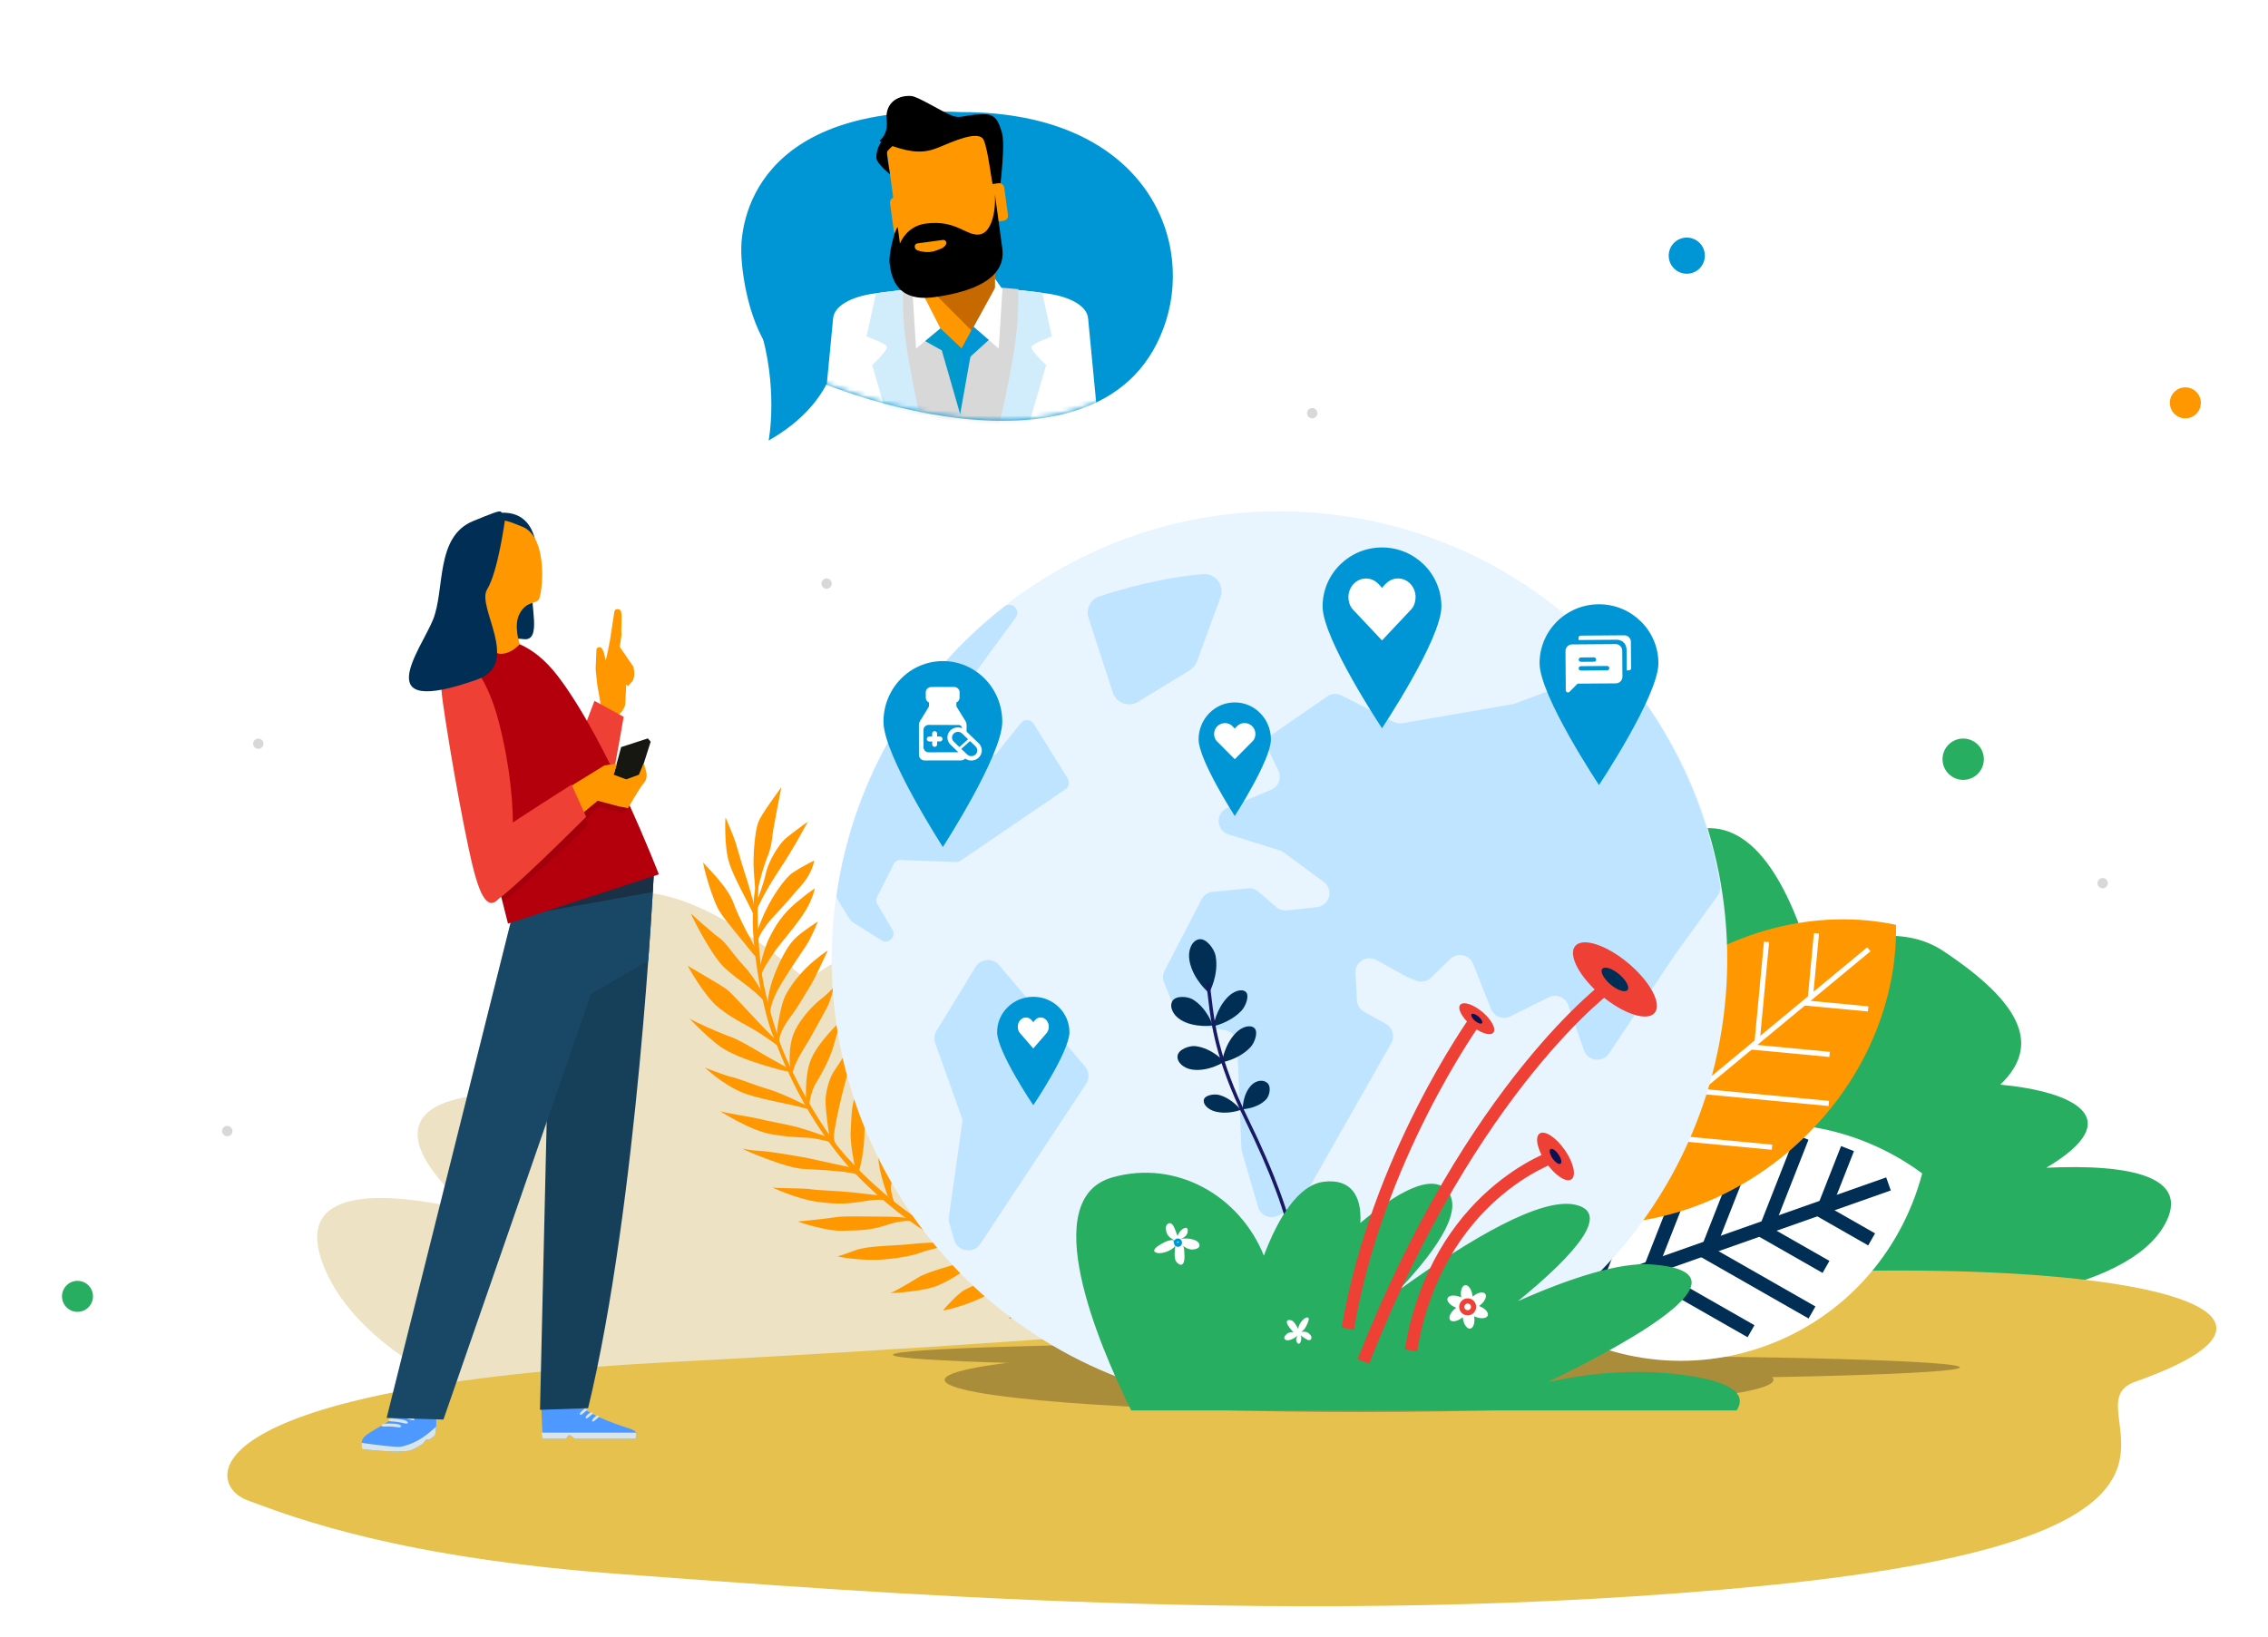 <svg width="439" height="317" viewBox="0 0 439 317" fill="none" xmlns="http://www.w3.org/2000/svg">
<path d="M425.874 75.135C425.436 73.697 423.909 72.884 422.464 73.321C422.172 73.409 421.908 73.544 421.672 73.711L397.781 46.485C398.362 45.803 398.597 44.852 398.316 43.932C397.877 42.494 396.351 41.681 394.906 42.118C393.824 42.445 393.095 43.38 392.982 44.434L329.724 47.033C329.706 46.939 329.683 46.846 329.655 46.753C329.217 45.315 327.69 44.502 326.245 44.939C324.801 45.376 323.985 46.896 324.424 48.335C324.479 48.515 324.551 48.685 324.638 48.844L296.535 69.923C295.844 69.247 294.814 68.959 293.822 69.258C292.378 69.695 291.562 71.215 292.001 72.654C292.179 73.238 292.539 73.716 292.998 74.052L274.914 108.068C274.384 107.881 273.792 107.852 273.212 108.028C272.083 108.369 271.341 109.373 271.279 110.482L206.392 116.464C206.38 116.415 206.37 116.367 206.356 116.319C205.917 114.881 204.391 114.069 202.946 114.505C201.501 114.942 200.686 116.462 201.124 117.901C201.251 118.318 201.472 118.68 201.753 118.976L171.006 157.868C170.368 157.49 169.581 157.368 168.816 157.6C167.831 157.898 167.138 158.7 166.937 159.636L111.928 155.107C111.915 154.903 111.881 154.697 111.818 154.493C111.38 153.055 109.853 152.242 108.408 152.679C106.963 153.116 106.148 154.636 106.587 156.075C106.612 156.157 106.641 156.236 106.673 156.314L71.773 176.958C71.093 176.127 69.953 175.741 68.859 176.072C67.546 176.469 66.756 177.762 66.953 179.075L15.394 194.658L14 193.812L37.862 229.546C37.112 230.232 36.775 231.307 37.091 232.343C37.53 233.781 39.056 234.593 40.501 234.156C40.52 234.15 40.538 234.142 40.557 234.136L59.046 261.346C58.213 262.023 57.826 263.157 58.158 264.245C58.596 265.683 60.123 266.496 61.568 266.059C62.356 265.821 62.955 265.259 63.267 264.565L91.551 271.683C91.534 271.993 91.566 272.31 91.662 272.625C92.1 274.063 93.628 274.875 95.072 274.438C96.517 274.001 97.332 272.482 96.894 271.043C96.757 270.594 96.514 270.206 96.201 269.898L146.414 208.101C147.076 208.554 147.93 208.715 148.758 208.465C150.162 208.04 150.969 206.591 150.609 205.189L180.1 195.7C180.699 196.831 182.035 197.418 183.31 197.033C184.754 196.596 185.57 195.076 185.131 193.637C185.126 193.622 185.12 193.608 185.115 193.593L227.561 163.482C228.251 164.194 229.306 164.506 230.323 164.199C231.188 163.938 231.824 163.286 232.104 162.498L272.082 170.194C272.058 170.521 272.089 170.857 272.191 171.19C272.629 172.628 274.156 173.44 275.601 173.003C277.045 172.566 277.861 171.046 277.422 169.608C277.391 169.506 277.353 169.407 277.311 169.312L330.455 134.785C331.144 135.525 332.219 135.856 333.254 135.543C334.02 135.312 334.606 134.774 334.926 134.107L376.815 146.016C376.757 146.404 376.778 146.81 376.9 147.211C377.339 148.65 378.865 149.462 380.31 149.025C381.716 148.6 382.522 147.15 382.161 145.747L427.247 121.513C427.935 122.27 429.022 122.611 430.069 122.295C431.513 121.859 432.329 120.338 431.89 118.9C431.565 117.834 430.642 117.114 429.598 116.989L424.085 78.519C425.509 78.068 426.31 76.562 425.874 75.135ZM426.659 120.481C426.697 120.607 426.747 120.726 426.801 120.842L386.084 142.728L381.848 145.005C381.764 144.867 381.669 144.738 381.564 144.62L408.371 101.24L427.08 118.072C426.584 118.74 426.398 119.624 426.659 120.481ZM325.849 49.989C326.446 50.278 327.149 50.355 327.834 50.148C328.433 49.966 328.921 49.598 329.259 49.127L375.957 72.996C375.912 73.128 375.877 73.264 375.853 73.403L310.859 71.85L325.849 49.989ZM380.289 143.81L378.997 76.55C379.111 76.531 379.225 76.507 379.338 76.473C379.694 76.365 380.011 76.191 380.281 75.97L407.764 100.694L380.941 144.101C380.737 143.976 380.518 143.878 380.289 143.81ZM380.258 71.748L384.232 64.997L420.014 75.656L381.266 73.611C381.248 73.434 381.214 73.255 381.16 73.078C380.994 72.533 380.672 72.079 380.258 71.748ZM379.564 71.344C379.006 71.12 378.371 71.076 377.75 71.264C377.151 71.445 376.663 71.813 376.325 72.284L331.108 49.173L383.439 64.761L379.564 71.344ZM372.365 74.121L306.18 81.137C306.17 81.101 306.164 81.064 306.152 81.028C306.006 80.549 305.737 80.141 305.392 79.823L310.319 72.638L372.365 74.121ZM304.728 79.372C304.131 79.084 303.428 79.007 302.743 79.214C302.487 79.292 302.251 79.405 302.038 79.544L296.716 73.604C297.021 73.239 297.226 72.798 297.308 72.326L309.362 72.615L304.728 79.372ZM295.411 74.466C295.667 74.389 295.903 74.276 296.116 74.137L301.438 80.077C300.869 80.757 300.644 81.699 300.922 82.61C301.013 82.908 301.152 83.177 301.326 83.416L275.655 108.464C275.645 108.456 275.635 108.449 275.625 108.441L293.709 74.426C294.239 74.613 294.831 74.642 295.411 74.466ZM273.648 113.328L274.539 167.69C274.364 167.707 274.188 167.741 274.013 167.794C273.624 167.911 273.284 168.109 272.998 168.36L243.435 146.27L272.536 112.924C272.871 113.137 273.25 113.275 273.648 113.328ZM275.402 167.743C275.383 167.739 275.364 167.734 275.344 167.73L274.452 113.314C274.568 113.295 274.684 113.271 274.8 113.236C275.5 113.025 276.05 112.557 276.384 111.97L291.524 117.76L275.402 167.743ZM276.673 111.223C276.772 110.779 276.763 110.306 276.621 109.841C276.531 109.543 276.391 109.273 276.217 109.034L301.889 83.987C302.027 84.091 302.174 84.181 302.328 84.257L291.769 116.996L276.673 111.223ZM303.094 84.502C303.494 84.568 303.916 84.549 304.331 84.423C304.393 84.404 304.453 84.381 304.512 84.359L326.013 122.378L330.775 130.798C330.479 131.03 330.236 131.317 330.059 131.64L292.521 117.284L303.094 84.502ZM331.667 130.334C331.6 130.354 331.537 130.379 331.473 130.403L326.82 122.174L305.213 83.966C305.255 83.934 305.296 83.901 305.336 83.866L344.45 116.974L333.84 130.592C333.206 130.222 332.425 130.105 331.667 130.334ZM305.855 83.256C306.102 82.861 306.246 82.406 306.266 81.932L375.901 74.551C375.91 74.587 375.917 74.623 375.928 74.659C376.057 75.082 376.283 75.45 376.57 75.748L344.943 116.341L305.855 83.256ZM377.205 76.239C377.509 76.409 377.844 76.521 378.194 76.566L379.482 143.7C379.23 143.704 378.975 143.739 378.722 143.816C378.415 143.909 378.139 144.053 377.895 144.232L345.556 116.861L377.205 76.239ZM380.82 75.376C381.014 75.084 381.152 74.756 381.223 74.41L420.586 76.487C420.602 76.564 420.62 76.64 420.643 76.716C420.828 77.323 421.208 77.817 421.693 78.154L408.192 100.001L380.82 75.376ZM421.094 74.267C420.918 74.495 420.78 74.749 420.684 75.02L384.65 64.286L394.681 47.246C395.239 47.47 395.874 47.514 396.495 47.326C396.742 47.252 396.969 47.143 397.176 47.011L421.094 74.267ZM393.016 45.233C393.034 45.326 393.057 45.419 393.085 45.513C393.251 46.057 393.573 46.511 393.987 46.842L383.857 64.05L329.743 47.931C329.748 47.898 329.755 47.865 329.758 47.832L393.016 45.233ZM325.121 49.483C325.142 49.502 325.164 49.52 325.184 49.539L309.902 71.827L297.326 71.527C297.307 71.375 297.278 71.223 297.232 71.072C297.177 70.891 297.105 70.721 297.018 70.562L325.121 49.483ZM271.354 111.278C271.366 111.326 271.376 111.374 271.39 111.422C271.503 111.794 271.691 112.123 271.929 112.401L242.791 145.789L206.143 118.405C206.333 118.055 206.444 117.664 206.466 117.26L271.354 111.278ZM93.184 269.341C92.807 269.505 92.483 269.747 92.224 270.042L71.569 254.707L86.399 241.4C86.904 241.814 87.551 242.04 88.223 242.019L93.184 269.341ZM158.925 181.679L148.611 203.219C148.151 203.106 147.656 203.109 147.17 203.256C147.009 203.305 146.857 203.368 146.713 203.442L111.164 157.177C111.253 157.086 111.333 156.987 111.408 156.885L158.925 181.679ZM109.997 157.887C110.185 157.83 110.361 157.755 110.526 157.664L146.06 203.909C145.897 204.068 145.755 204.246 145.637 204.439L101.138 189.102L108.937 157.991C109.284 158.025 109.643 157.994 109.997 157.887ZM145.321 205.177C145.2 205.637 145.198 206.133 145.34 206.621L90.291 237.627C89.998 237.254 89.615 236.964 89.183 236.786L100.942 189.882L145.321 205.177ZM88.403 236.592C88.185 236.571 87.962 236.578 87.738 236.611L70.823 181.132C71.374 180.873 71.808 180.447 72.076 179.933L100.179 189.619L88.403 236.592ZM68.684 181.217C69.111 181.379 69.581 181.435 70.054 181.365L86.969 236.843C86.603 237.016 86.288 237.261 86.04 237.558L49.47 215.351L68.684 181.217ZM85.621 238.24C85.588 238.318 85.559 238.397 85.533 238.478L42.441 231.584C42.444 231.312 42.407 231.036 42.323 230.762C42.168 230.255 41.877 229.828 41.503 229.504L49.077 216.049L85.621 238.24ZM40.825 229.071C40.244 228.811 39.571 228.749 38.913 228.947C38.779 228.988 38.652 229.041 38.529 229.099L16.677 196.374L48.39 215.632L40.825 229.071ZM42.263 232.511L85.404 239.277C85.402 239.546 85.44 239.82 85.522 240.091C85.602 240.351 85.717 240.59 85.861 240.805L70.912 254.219L42.114 232.841C42.172 232.734 42.22 232.624 42.263 232.511ZM149.357 203.522L159.637 182.051L180.304 192.835C179.873 193.429 179.684 194.187 179.832 194.946L150.298 204.448C150.061 204.061 149.736 203.746 149.357 203.522ZM183.795 192.023C183.582 191.911 183.354 191.828 183.117 191.775L176.371 175.49L171.006 162.54C171.683 162.139 172.146 161.47 172.293 160.718L191.842 161.154L183.795 192.023ZM168.847 162.816C169.295 162.946 169.781 162.961 170.262 162.843L175.651 175.852L182.226 191.723C182.058 191.741 181.889 191.773 181.722 191.824C181.415 191.917 181.139 192.06 180.895 192.24L159.983 181.328L168.847 162.816ZM184.754 192.867C184.674 192.753 184.585 192.647 184.489 192.547L192.669 161.173L226.82 161.935C226.839 162.085 226.868 162.236 226.913 162.386C226.961 162.542 227.024 162.689 227.096 162.83L210.898 174.321L184.754 192.867ZM204.534 119.714C204.606 119.692 204.675 119.666 204.743 119.639L227.83 159.465C227.303 159.882 226.951 160.478 226.837 161.134L192.876 160.377L203.45 119.816C203.804 119.854 204.172 119.823 204.534 119.714ZM228.735 158.99C228.664 159.012 228.595 159.038 228.527 159.065L208.432 124.402L205.439 119.239C205.517 119.178 205.591 119.114 205.661 119.045L242.263 146.394L230.998 159.301C230.348 158.89 229.53 158.75 228.735 158.99ZM202.385 119.47C202.478 119.523 202.573 119.572 202.672 119.614L192.05 160.358L172.327 159.918C172.309 159.749 172.277 159.58 172.225 159.412C172.103 159.012 171.894 158.662 171.629 158.372L202.385 119.47ZM166.886 160.434C166.902 160.62 166.937 160.808 166.994 160.994C167.188 161.631 167.596 162.145 168.117 162.482L159.271 180.956L111.782 156.177C111.813 156.087 111.84 155.996 111.862 155.903L166.886 160.434ZM107.084 157.001C107.372 157.354 107.742 157.626 108.158 157.798L100.375 188.84L72.339 179.177C72.418 178.761 72.402 178.319 72.269 177.885C72.244 177.803 72.215 177.723 72.183 177.645L107.084 157.001ZM67.186 179.839C67.374 180.235 67.649 180.57 67.982 180.826L48.783 214.933L16.313 195.217L67.186 179.839ZM41.282 233.775C41.408 233.687 41.526 233.589 41.634 233.482L70.303 254.765L62.733 261.558C62.042 260.852 60.992 260.544 59.98 260.85C59.897 260.875 59.817 260.904 59.738 260.936L41.282 233.775ZM63.484 263.794C63.531 263.425 63.505 263.042 63.389 262.663C63.341 262.505 63.277 262.355 63.204 262.212L70.96 255.253L91.788 270.716C91.761 270.776 91.737 270.837 91.714 270.899L63.484 263.794ZM95.551 269.426C95.073 269.175 94.522 269.067 93.963 269.132L89.014 241.875C90.406 241.406 91.184 239.92 90.754 238.51C90.734 238.446 90.71 238.385 90.687 238.324L119.26 222.231L145.678 207.351C145.724 207.421 145.774 207.489 145.826 207.554L95.551 269.426ZM232.258 161.712C232.271 161.413 232.237 161.107 232.145 160.804C232.032 160.432 231.844 160.103 231.606 159.826L242.907 146.875L272.481 168.974C272.395 169.113 272.322 169.26 272.261 169.413L232.258 161.712ZM276.886 168.632C276.677 168.389 276.428 168.188 276.153 168.033L292.275 118.046L329.782 132.39C329.693 132.821 329.707 133.279 329.845 133.729C329.887 133.867 329.942 133.997 330.003 134.123L276.886 168.632ZM335.161 133.342C335.22 132.954 335.198 132.548 335.076 132.148C334.952 131.741 334.739 131.386 334.467 131.094L345.063 117.493L377.324 144.799C377.218 144.941 377.127 145.092 377.051 145.25L335.161 133.342ZM428.481 117.085C428.172 117.179 427.894 117.324 427.649 117.505L408.799 100.547L422.415 78.513C422.695 78.603 422.991 78.649 423.292 78.645L428.791 117.012C428.687 117.031 428.584 117.054 428.481 117.085Z" fill="white"/>
<path d="M299.627 253.704C319.6 241.827 305.838 235.535 288.703 233.924C298.223 224.83 294.256 214.808 275.114 202.121C266.522 196.424 255.01 198.014 243.283 203.114C237.19 182.793 227.395 168.33 213.308 174.237C201.662 179.12 192.689 185.534 186.696 192.739C183.515 190.788 180.061 188.906 176.336 187.109C168.23 183.2 161.661 184.927 156.46 190.059C141.257 176.765 125.263 168.255 114.379 175.284C95.455 187.513 91.716 199.137 101.514 211.998C84.328 210.956 70.651 216.265 91.024 234.391C71.039 229.738 56.227 230.791 63.111 246.207C78.463 280.577 168.873 295.213 238.694 287.273C281.949 288.882 318.827 283.097 327.734 267.344C334.29 255.747 319.485 252.769 299.627 253.704Z" fill="#EDE2C3"/>
<path d="M396.075 226.108C412.33 216.441 401.13 211.321 387.183 210.009C394.932 202.61 391.702 194.454 376.123 184.125C369.13 179.488 359.762 180.784 350.218 184.933C345.259 168.394 337.286 156.624 325.823 161.431C316.346 165.407 309.04 170.628 304.167 176.489C301.577 174.901 298.765 173.369 295.736 171.906C289.14 168.725 283.79 170.13 279.56 174.307C267.186 163.486 254.17 156.56 245.312 162.281C229.909 172.234 226.867 181.694 234.843 192.159C220.856 191.313 209.723 195.635 226.306 210.386C210.038 206.598 197.987 207.457 203.588 220.001C216.083 247.973 289.664 259.887 346.488 253.422C381.691 254.73 411.702 250.022 418.953 237.202C424.291 227.762 412.242 225.34 396.078 226.102L396.075 226.108Z" fill="#27AE60"/>
<path d="M130.493 263.686C157.518 262.286 241.241 257.514 291.943 251.06C385.958 239.09 463.369 249.876 413.268 267.55C399.267 272.49 440.83 297.244 341.222 307.057C253.785 315.668 164.154 307.949 120.792 304.826C77.43 301.7 57.23 293.959 47.854 290.477C39.609 287.415 36.029 268.579 130.49 263.69L130.493 263.686Z" fill="#E7C14D"/>
<path d="M263.068 273.393C307.369 273.393 343.282 270.608 343.282 267.171C343.282 263.735 307.369 260.949 263.068 260.949C218.767 260.949 182.854 263.735 182.854 267.171C182.854 270.608 218.767 273.393 263.068 273.393Z" fill="#AA8D3A"/>
<path d="M299.157 267.02C343.458 267.02 379.371 266 379.371 264.743C379.371 263.486 343.458 262.467 299.157 262.467C254.856 262.467 218.942 263.486 218.942 264.743C218.942 266 254.856 267.02 299.157 267.02Z" fill="#AA8D3A"/>
<path d="M253.06 264.591C297.361 264.591 333.274 263.572 333.274 262.315C333.274 261.058 297.361 260.039 253.06 260.039C208.759 260.039 172.846 261.058 172.846 262.315C172.846 263.572 208.759 264.591 253.06 264.591Z" fill="#AA8D3A"/>
<path d="M327.28 220.812C311.847 226.253 300.961 238.865 296.953 253.682C309.359 262.713 325.739 265.708 341.169 260.267C356.602 254.825 367.487 242.216 371.495 227.397C359.09 218.365 342.713 215.37 327.28 220.812Z" fill="white" stroke="white" stroke-miterlimit="10"/>
<path d="M365.54 229.233L299.704 252.451" stroke="#002E54" stroke-width="2.68" stroke-miterlimit="10"/>
<path d="M351.986 234.099L362.277 239.974" stroke="#002E54" stroke-width="2.68" stroke-miterlimit="10"/>
<path d="M340.761 238.06L353.447 245.301" stroke="#002E54" stroke-width="2.68" stroke-miterlimit="10"/>
<path d="M329.533 242.02L350.738 254.124" stroke="#002E54" stroke-width="2.68" stroke-miterlimit="10"/>
<path d="M318.308 245.976L338.935 257.754" stroke="#002E54" stroke-width="2.68" stroke-miterlimit="10"/>
<path d="M307.082 249.936L318.567 256.492" stroke="#002E54" stroke-width="2.68" stroke-miterlimit="10"/>
<path d="M353.272 233.427L357.61 222.395" stroke="#002E54" stroke-width="2.68" stroke-miterlimit="10"/>
<path d="M342.047 237.386L348.808 220.185" stroke="#002E54" stroke-width="2.68" stroke-miterlimit="10"/>
<path d="M330.819 241.343L339.289 219.812" stroke="#002E54" stroke-width="2.68" stroke-miterlimit="10"/>
<path d="M319.596 245.303L328.291 223.185" stroke="#002E54" stroke-width="2.68" stroke-miterlimit="10"/>
<path d="M308.366 249.263L315.837 230.262" stroke="#002E54" stroke-width="2.68" stroke-miterlimit="10"/>
<path d="M320.125 191.759C306.05 203.534 298.715 220.155 299.013 235.934C314.283 239.185 331.808 235.013 345.883 223.241C359.958 211.466 367.296 194.842 366.995 179.066C351.725 175.815 334.2 179.987 320.125 191.762V191.759Z" fill="#FF9800"/>
<path d="M361.744 183.796L301.275 233.862" stroke="white" stroke-miterlimit="10"/>
<path d="M349.323 194.185L361.599 195.346" stroke="white" stroke-miterlimit="10"/>
<path d="M339.013 202.722L354.143 204.152" stroke="white" stroke-miterlimit="10"/>
<path d="M328.701 211.257L353.995 213.651" stroke="white" stroke-miterlimit="10"/>
<path d="M318.391 219.797L342.998 222.122" stroke="white" stroke-miterlimit="10"/>
<path d="M308.079 228.334L321.781 229.628" stroke="white" stroke-miterlimit="10"/>
<path d="M350.438 192.998L351.599 180.712" stroke="white" stroke-miterlimit="10"/>
<path d="M340.128 201.535L341.937 182.378" stroke="white" stroke-miterlimit="10"/>
<path d="M329.816 210.072L332.082 186.098" stroke="white" stroke-miterlimit="10"/>
<path d="M319.508 218.61L321.831 193.982" stroke="white" stroke-miterlimit="10"/>
<path d="M309.194 227.147L311.194 205.989" stroke="white" stroke-miterlimit="10"/>
<path d="M203.804 248.198C203.719 248.259 198.348 243.539 197.814 240.738C197.356 238.835 198.193 236.479 198.19 236.479C198.19 236.479 199.476 237.903 200.289 239.651C201.029 241.421 202.569 246.641 203.804 248.198Z" fill="#FF9800"/>
<path d="M202.487 247.798C202.487 247.798 200.789 249.036 199.446 250.32C198.102 251.604 197.165 252.511 196.319 253.695C195.473 254.873 195.309 255.334 195.309 255.334C195.315 255.349 199.188 254.487 200.604 252.763C202.039 251.058 202.733 248.578 202.487 247.798Z" fill="#FF9800"/>
<path d="M196.265 245.989C196.168 246.037 192.016 240.492 191.807 238.331C191.394 235.797 192.577 232.367 192.728 231.632C192.722 231.632 193.559 234.695 194.518 237.472C195.382 240.222 196.874 244.635 196.265 245.986V245.989Z" fill="#FF9800"/>
<path d="M195.53 246.083C195.53 246.083 194.921 246.295 193.483 246.869C192.067 247.461 187.927 249.024 186.554 249.85C185.207 250.693 183.239 252.876 182.584 253.647C182.344 253.947 185.899 252.985 187.891 252.172C189.422 251.571 191.624 250.66 192.583 249.701C193.034 249.258 194.687 246.945 196.301 246.635C197.911 246.323 195.53 246.089 195.53 246.083Z" fill="#FF9800"/>
<path d="M191.679 244.338C191.627 244.371 187.861 240.216 187.26 238.131C186.611 236.194 186.284 233.857 186.663 231.739C187.033 229.62 187.448 227.781 187.445 227.778C187.433 227.781 188.555 230.661 189.083 232.822C189.583 234.992 190.384 237.011 190.645 239.315C190.89 241.624 191.673 244.341 191.679 244.338Z" fill="#FF9800"/>
<path d="M189.971 243.855C188.986 243.7 188.043 243.642 186.238 244.334C184.449 245.051 179.739 246.125 177.713 247.357C175.724 248.62 172.64 250.317 172.421 250.344C172.233 250.426 178.99 250.086 181.744 248.808C184.076 247.794 186.099 246.383 187.278 245.548C188.464 244.714 189.829 244.049 190.96 244.107C190.96 244.107 190.351 243.912 189.974 243.855H189.971Z" fill="#FF9800"/>
<path d="M185.013 241.075C185.013 241.075 183.327 239.469 182.28 236.407C181.228 233.347 180.649 230.588 180.628 229.223C180.591 227.854 181.431 225.137 181.456 224.73C181.449 224.33 182.775 227.514 183.102 228.527C183.393 229.55 183.766 231.572 183.809 234.015C183.809 236.464 184.573 240.137 185.013 241.072V241.075Z" fill="#FF9800"/>
<path d="M184.534 240.957C183.384 241.039 181.125 241.718 179.709 242.058C178.28 242.371 177.489 243.194 171.757 243.795C166.668 244.301 162.08 243.266 162.095 243.263C162.086 243.26 162.947 243.072 165.525 242.095C168.109 241.139 172.997 241.251 176.734 240.841C180.473 240.462 183.245 240.595 183.251 240.598C183.678 240.723 184.109 240.841 184.537 240.96L184.534 240.957Z" fill="#FF9800"/>
<path d="M179.181 238.38C179.123 238.398 176.336 233.086 175.678 230.394C174.926 227.729 174.307 225.678 175.714 223.453C177.124 221.207 177.558 219.896 177.558 219.896C177.546 219.896 177.913 223.192 178.065 225.781C178.162 228.367 178.629 231.884 178.635 233.059C178.574 234.24 179.681 238.155 179.181 238.38Z" fill="#FF9800"/>
<path d="M176.316 235.93C174.775 235.66 173.301 235.563 170.135 235.563C167.139 235.563 163.557 235.429 161.868 235.657C160.212 235.933 154.623 236.519 154.468 236.51C154.326 236.567 160.085 238.416 162.954 238.298C165.817 238.234 168.391 238.285 171.448 237.241C174.493 236.197 176.546 236.24 177.905 236.731C179.261 237.223 176.683 236.003 176.319 235.927L176.316 235.93Z" fill="#FF9800"/>
<path d="M173.313 233.329C173.313 233.329 172.139 230.782 172.537 229.237C172.87 227.692 172.782 223.401 172.694 222.011C172.485 220.605 172.652 214.948 172.612 214.523C172.497 214.089 171.845 216.465 170.917 218.083C169.959 219.695 169.753 222.788 170.116 225.249C170.405 227.717 171.939 232.136 172.361 232.728C172.743 233.323 173.313 233.329 173.313 233.329Z" fill="#FF9800"/>
<path d="M170.684 231.529C170.684 231.529 167.654 231.165 164.976 230.862C162.32 230.597 157.931 230.458 156.652 230.221C155.408 230.048 149.701 230.091 149.455 229.905C149.215 229.772 153.937 232.085 158.104 232.68C162.265 233.296 164.764 233.001 167.172 232.604C169.577 232.194 171.227 232.203 172.052 232.567C172.867 232.935 170.678 231.541 170.681 231.532L170.684 231.529Z" fill="#FF9800"/>
<path d="M165.516 226.027C165.47 226.03 164.469 221.119 164.66 218.97C164.782 216.824 164.785 214.308 165.419 212.644C166.028 210.972 167.081 208.486 167.087 208.489C167.068 208.489 167.381 212.21 167.387 214.705C167.347 217.2 167.435 219.968 167.096 222.6C166.753 225.234 166.165 227.213 166.159 227.213C165.94 226.819 165.728 226.424 165.516 226.027Z" fill="#FF9800"/>
<path d="M164.664 226.035C164.67 226.069 159.235 224.846 156.433 224.245C153.649 223.726 149.103 222.958 147.287 222.855C145.479 222.785 143.717 222.417 143.717 222.417C143.708 222.527 152.36 226.315 155.702 226.333C159.078 226.551 164.982 226.743 166.75 227.708C168.534 228.725 164.646 226.063 164.661 226.035H164.664Z" fill="#FF9800"/>
<path d="M160.621 220.378C160.564 220.378 159.742 214.948 159.799 213.215C159.763 211.476 160.557 208.602 161.473 207.342C162.359 206.067 164.36 202.999 164.464 202.255C164.539 201.502 164.733 205.223 164.118 207.676C163.451 210.122 162.517 213.573 161.995 216.39C161.479 219.203 161.034 220.375 161.949 222.056C162.877 223.741 160.597 220.387 160.618 220.375L160.621 220.378Z" fill="#FF9800"/>
<path d="M159.763 220.023C159.763 220.023 156.606 218.851 154.252 218.214C151.902 217.61 148.593 217.078 146.931 216.626C145.288 216.235 139.708 215.418 139.298 215.081C138.877 214.835 145.242 218.988 149.424 219.631C153.585 220.353 156.205 220.156 157.764 220.454C159.323 220.748 160.936 221.188 160.939 221.188C160.542 220.806 160.154 220.417 159.766 220.026L159.763 220.023Z" fill="#FF9800"/>
<path d="M156.048 213.345C156.021 213.345 155.766 208.771 156.679 205.964C157.537 203.144 160.145 200.403 161.049 199.378C161.95 198.346 162.623 197.927 162.623 197.927C162.623 197.927 161.995 200.41 161.18 203.041C160.346 205.663 158.653 208.538 157.871 209.834C157.067 211.121 156.442 213.901 156.706 214.611C156.949 215.321 156.042 213.345 156.051 213.345H156.048Z" fill="#FF9800"/>
<path d="M155.772 213.901C155.766 213.919 151.741 211.822 148.842 210.923C145.931 210.07 143.192 208.899 141.743 208.559C140.296 208.255 136.439 206.717 136.439 206.695C136.423 206.704 139.865 209.946 143.514 211.464C146.255 212.699 153.37 213.846 155.757 214.566C157.682 215.197 155.769 213.904 155.772 213.904V213.901Z" fill="#FF9800"/>
<path d="M153.055 207.657C153.025 207.669 152.215 202.683 153.974 199.347C155.175 196.97 157.44 194.585 158.847 193.495C160.621 192.108 161.44 191.037 161.44 191.037C161.431 191.034 160.855 193.562 160.066 195.095C159.251 196.621 157.853 199.183 156.673 201.256C155.457 203.308 152.931 206.996 153.486 208.674C154.025 210.334 153.046 207.66 153.055 207.66V207.657Z" fill="#FF9800"/>
<path d="M152.572 206.835C152.572 206.835 150.723 205.845 148.97 204.838C147.208 203.863 143.647 201.596 141.527 200.789C139.405 200.082 133.709 197.514 133.433 197.156C133.13 196.892 137.718 201.818 140.536 203.338C143.323 204.971 148.497 206.483 150.917 207.12C153.343 207.782 153.203 207.19 152.572 206.838V206.835Z" fill="#FF9800"/>
<path d="M150.301 200.977C150.235 200.965 150.847 194.649 152.248 192.342C153.552 190.005 155.487 187.765 157.519 186.071C159.557 184.378 160.236 184.047 160.233 184.041C160.191 184.019 158.107 188.766 156.934 190.739C155.696 192.682 154.614 194.755 153.182 196.649C151.739 198.54 150.423 200.81 150.917 202.534C151.402 204.249 150.286 200.983 150.301 200.977Z" fill="#FF9800"/>
<path d="M150.204 201.344C150.204 201.344 148.921 200.155 146.753 197.863C144.575 195.581 141.958 192.621 140.642 191.535C139.314 190.548 133.306 187.197 133.151 186.973C132.939 186.854 136.52 193.116 139.135 195.134C142.182 197.593 144.985 198.561 148.087 200.734C151.208 202.859 151.186 203.09 151.18 203.108C150.85 202.525 150.522 201.939 150.204 201.347V201.344Z" fill="#FF9800"/>
<path d="M148.569 194.7C148.569 194.7 148.539 192.023 150.04 188.363C151.557 184.718 152.748 182.693 154.283 181.342C155.824 179.992 158.325 178.413 158.325 178.417C158.313 178.41 157.252 181.127 156.169 182.893C155.044 184.633 152.663 188.044 151.359 190.257C150.028 192.445 148.854 194.873 149.097 196.983C149.337 199.086 148.536 194.703 148.569 194.7Z" fill="#FF9800"/>
<path d="M148.236 193.717C148.236 193.717 146.792 190.123 144.16 187.228C141.503 184.317 140.596 182.578 139.304 181.637C137.997 180.745 133.73 176.914 133.745 176.866C133.645 176.942 137.809 185.297 140.369 187.483C142.819 189.787 145.758 191.322 148.048 194.033C149.242 195.426 148.236 193.714 148.236 193.714V193.717Z" fill="#FF9800"/>
<path d="M147.041 187.562C147.017 187.555 147.845 183.601 149 181.403C150.119 179.197 151.426 177.072 153.934 174.923C156.448 172.789 157.725 172.015 157.719 172.009C157.719 172.021 157.291 174.516 155.102 177.576C152.915 180.647 150.835 182.896 149.886 184.347C148.936 185.795 147.535 187.762 147.372 188.861C147.199 189.959 147.029 187.559 147.038 187.559L147.041 187.562Z" fill="#FF9800"/>
<path d="M146.158 183.361C146.107 183.413 142.816 177.388 141.985 174.844C140.672 171.351 136.466 167.596 136.172 167.032C135.79 166.552 137.882 174.644 139.556 176.869C140.387 178.21 144.226 182.745 145.585 184.46C146.926 186.226 146.844 184.97 146.158 183.361Z" fill="#FF9800"/>
<path d="M146.398 180.714C146.398 180.714 147.311 178.088 148.436 175.858C149.513 173.599 151.969 169.909 153.452 168.959C154.905 167.972 157.607 166.588 157.61 166.594C157.61 166.603 157.295 168.901 155.305 171.205C153.301 173.514 151.505 175.612 150.095 177.081C148.67 178.532 146.629 181.236 146.599 182.611C146.553 183.974 146.383 180.717 146.401 180.714H146.398Z" fill="#FF9800"/>
<path d="M146.08 175.934C146.08 175.934 145.576 173.408 144.748 170.88C143.899 168.358 143.035 165.271 142.434 163.295C141.807 161.344 140.415 158.281 140.424 158.272C140.381 158.272 140.175 164.008 141.1 166.886C141.916 169.827 144.927 174.829 145.934 177.293C146.765 179.427 146.062 175.937 146.08 175.934Z" fill="#FF9800"/>
<path d="M146.525 174.401C146.525 174.401 147.789 171.235 148.211 169.217C148.578 167.165 150.637 163.41 152.393 162.072C154.113 160.697 156.372 159.076 156.378 159.079C156.366 159.073 154.962 161.695 154.155 163.079C153.336 164.46 152.411 166.063 150.419 169.086C148.411 172.106 146.543 175.776 146.31 176.583C146.052 177.381 146.51 174.398 146.525 174.401Z" fill="#FF9800"/>
<path d="M146.204 172.677C146.204 172.677 146.11 171.557 145.916 168.719C145.676 165.881 146.149 160.825 146.75 159.301C147.241 157.723 150.977 152.866 151.223 152.426C151.359 151.938 150.14 157.92 149.849 159.72C149.467 161.52 149.424 163.723 148.73 165.429C147.966 167.116 146.422 172.489 146.58 173.372C146.68 174.237 146.204 172.68 146.207 172.677H146.204Z" fill="#FF9800"/>
<path d="M217.435 250.453C217.414 250.632 202.875 249.54 193.307 245.67C188.197 243.888 181.216 240.204 175.578 236.009C169.862 231.887 165.482 227.255 163.745 225.298C161.977 223.349 158.371 218.569 155.599 213.521C152.73 208.513 150.698 203.238 149.931 201.217C147.653 196.445 145.209 182.174 145.785 175.912C145.867 172.216 146.889 169.611 146.877 169.311C146.841 169.001 146.713 173.587 146.701 175.053C146.558 176.522 146.747 183.549 147.347 187.549C147.75 191.574 149.667 198.16 150.68 200.871C151.253 203.699 157.904 217.843 164.515 224.67C165.895 226.239 171.02 231.578 177.598 235.988C184.054 240.534 191.973 244.152 196.121 245.409C202.508 247.518 208.246 248.131 210.878 248.232C213.496 248.365 217.129 249.755 217.432 250.456L217.435 250.453Z" fill="#FF9800"/>
<path d="M259.116 99.769C211.746 93.441 168.055 126.874 161.747 174.28C155.424 221.675 188.824 265.39 236.185 271.724C283.561 278.037 327.243 244.621 333.566 197.218C339.883 149.815 306.474 106.088 259.116 99.769Z" fill="#E8F4FE"/>
<path d="M332.964 171.376C333.085 172.092 332.906 172.826 332.482 173.415L324.188 184.869L311.436 203.972C310.189 205.84 307.347 205.479 306.605 203.359L303.549 194.631C303.007 193.086 301.235 192.364 299.772 193.092L292.347 196.783C290.921 197.491 289.195 196.829 288.607 195.351L285.135 186.62C284.416 184.815 282.096 184.321 280.705 185.678L277.014 189.28C276.247 190.028 275.11 190.256 274.114 189.863L272.622 189.274C272.516 189.231 272.415 189.184 272.314 189.129L266.401 185.88C264.531 184.852 262.259 186.279 262.372 188.41L262.652 193.673C262.701 194.608 263.229 195.452 264.046 195.908L268.259 198.256C269.581 198.992 270.048 200.668 269.301 201.982L251.81 232.752C251.533 233.24 251.109 233.633 250.601 233.873L247.3 235.421C245.788 236.128 244.001 235.323 243.534 233.72L240.4 223.016C240.336 222.802 240.302 222.583 240.293 222.361L239.473 202.065C239.422 200.786 238.487 199.715 237.225 199.492L229.953 198.216C229.033 198.054 228.256 197.43 227.904 196.564L225.322 190.236C225.019 189.496 225.056 188.662 225.426 187.951L232.579 174.14C233.004 173.323 233.812 172.774 234.726 172.684L241.548 172.008C242.293 171.936 243.032 172.17 243.597 172.661L247.02 175.627C247.591 176.124 248.344 176.358 249.095 176.277L254.898 175.648C257.365 175.379 258.217 172.216 256.217 170.746L248.451 165.031C248.209 164.852 247.935 164.713 247.646 164.623L237.797 161.559C236.697 161.218 235.93 160.219 235.886 159.067C235.84 157.926 236.51 156.88 237.563 156.444L246.033 152.929C247.473 152.331 248.116 150.651 247.447 149.241L245.632 145.426C245.057 144.219 245.441 142.775 246.541 142.015L256.895 134.849C257.717 134.28 258.782 134.208 259.674 134.662L269.763 139.78C270.285 140.045 270.879 140.135 271.456 140.034L292.707 136.366C292.875 136.337 293.036 136.294 293.195 136.233C294.621 135.701 302.294 132.839 311.116 129.602C312.198 129.206 313.413 129.532 314.149 130.419C323.784 142.032 330.39 156.124 332.972 171.373L332.964 171.376Z" fill="#BFE4FF"/>
<path d="M194.429 117.437C195.849 116.331 197.684 118.156 196.585 119.583L186.04 133.972C185.763 134.37 185.705 134.879 185.904 135.315L190.597 145.637C190.79 146.056 191.312 146.374 191.65 146.405C192.109 146.455 192.556 146.275 192.848 145.917L197.6 140.002C198.261 139.179 199.537 139.257 200.094 140.153L206.673 150.738C207.106 151.437 206.913 152.352 206.235 152.814L185.928 166.643C185.656 166.828 185.336 166.92 185.01 166.908L174.269 166.507C173.75 166.481 173.276 166.776 173.028 167.235L169.747 173.724C169.542 174.135 169.554 174.608 169.785 175.007L172.725 179.983C173.545 181.367 171.949 182.917 170.59 182.06L165.009 178.533C164.812 178.409 164.648 178.244 164.527 178.048L162.157 174.239C161.967 173.93 161.889 173.563 161.941 173.205C165.294 150.276 177.417 130.703 194.435 117.443L194.429 117.437Z" fill="#BFE4FF"/>
<path d="M186.221 216.538L181.032 201.993C180.747 201.19 180.839 200.301 181.284 199.573L188.833 187.226C189.834 185.588 192.143 185.409 193.384 186.873L210.011 206.496C210.822 207.452 210.903 208.829 210.213 209.875L189.75 240.836C188.426 242.84 185.364 242.372 184.695 240.065L183.751 236.801C183.641 236.417 183.612 236.015 183.667 235.623L186.276 217.173C186.313 216.957 186.287 216.746 186.218 216.538H186.221Z" fill="#BFE4FF"/>
<path d="M215.397 134.075L210.702 119.637C210.134 117.89 211.095 116.013 212.841 115.447C221.634 112.605 228.357 111.53 232.868 111.166C235.277 110.973 237.072 113.347 236.244 115.617L231.699 128.068C231.442 128.775 230.952 129.373 230.308 129.763L220.28 135.883C218.45 137.001 216.058 136.114 215.397 134.075Z" fill="#BFE4FF"/>
<path d="M234.033 192.266C234.033 192.266 235.992 188.775 235.294 185.06C235.04 183.713 233.475 181.603 232.074 181.867C230.676 182.131 229.869 184.059 230.236 186.013C230.933 189.731 234.033 192.266 234.033 192.266Z" fill="#002E54"/>
<path d="M234.746 198.539C234.746 198.539 233.669 195.207 230.882 193.516C229.872 192.906 227.595 192.724 226.94 193.811C226.288 194.894 227.04 196.551 228.508 197.441C231.298 199.131 234.746 198.536 234.746 198.536V198.539Z" fill="#002E54"/>
<path d="M236.984 205.563C236.984 205.563 234.646 202.959 231.41 202.555C230.236 202.41 228.086 203.177 227.931 204.434C227.774 205.691 229.138 206.896 230.843 207.108C234.076 207.509 236.984 205.563 236.984 205.563Z" fill="#002E54"/>
<path d="M234.873 198.695C234.873 198.695 238.054 198.066 240.295 195.699C241.111 194.84 241.906 192.782 241.154 192.069C240.402 191.355 238.761 191.868 237.581 193.113C235.334 195.48 234.873 198.691 234.873 198.691V198.695Z" fill="#002E54"/>
<path d="M236.532 205.694C236.532 205.694 239.792 205.141 242.034 202.774C242.846 201.918 243.607 199.824 242.813 199.068C242.018 198.315 240.341 198.795 239.159 200.042C236.914 202.41 236.532 205.694 236.532 205.694Z" fill="#002E54"/>
<path d="M240.542 214.766C240.542 214.766 243.371 214.669 245.082 212.86C245.703 212.204 246.131 210.462 245.336 209.709C244.542 208.953 243.107 209.175 242.207 210.125C240.493 211.931 240.542 214.763 240.542 214.763V214.766Z" fill="#002E54"/>
<path d="M240.165 214.887C240.165 214.887 238.539 212.726 235.992 212.013C235.07 211.755 233.278 212.016 233.035 212.893C232.789 213.764 233.766 214.802 235.109 215.178C237.657 215.892 240.165 214.887 240.165 214.887Z" fill="#002E54"/>
<path d="M248.384 254.041C247.68 254.49 247.116 254.563 247.074 254.569L246.995 253.91C247.058 253.904 248.541 253.686 249.603 251.704C250.795 249.482 250.971 246.025 250.124 241.43C248.966 235.132 245.885 226.855 240.969 216.83C235.261 205.19 234.43 198.175 233.878 193.535C233.739 192.345 233.615 191.319 233.433 190.457L234.082 190.32C234.27 191.207 234.394 192.248 234.537 193.453C235.082 198.051 235.904 204.998 241.563 216.535C252.505 238.844 252.284 248.162 250.17 252.05C249.618 253.067 248.957 253.674 248.384 254.041Z" fill="#181863"/>
<path d="M336.151 273.09C338.061 270.152 335.686 267.654 326.616 266.326C316.718 264.876 307.258 265.863 299.478 267.66C317.829 258.761 339.224 246.264 319.69 244.817C313.599 244.367 304.234 247.319 293.817 251.928C305.438 242.464 311.83 234.683 304.788 233.236C298.255 231.893 284.923 239.59 270.736 249.811C278.822 241.245 283.503 233.773 279.87 230.247C276.906 227.37 270.583 230.671 263.311 236.791C263.634 231.411 261.375 228.161 256.221 228.814C251.373 229.426 247.442 235.656 244.64 243.125C239.988 231.538 227.701 224.453 215.306 227.971C200.748 232.104 212.444 259.882 218.957 273.09H336.151Z" fill="#27AE60"/>
<path d="M311.757 190.633C311.757 190.633 285.136 209.75 263.888 263.605" stroke="#EE4035" stroke-width="2.4" stroke-miterlimit="10"/>
<path d="M285.503 197.656C285.503 197.656 266.428 224.311 260.885 257.244" stroke="#EE4035" stroke-width="2.4" stroke-miterlimit="10"/>
<path d="M301.002 223.843C301.002 223.843 278.153 231.286 273.097 261.473" stroke="#EE4035" stroke-width="2.4" stroke-miterlimit="10"/>
<path d="M315.209 186.522C319.457 190.098 321.725 194.39 320.279 196.111C318.83 197.832 314.216 196.331 309.971 192.758C305.723 189.185 303.455 184.891 304.901 183.169C306.346 181.448 310.964 182.95 315.209 186.522Z" fill="#EE4035"/>
<path d="M313.419 188.651C314.767 189.786 315.489 191.149 315.03 191.695C314.571 192.244 313.105 191.764 311.757 190.629C310.41 189.494 309.688 188.131 310.147 187.585C310.609 187.039 312.072 187.516 313.422 188.651H313.419Z" fill="#002E54"/>
<path d="M286.94 195.947C288.709 197.434 289.652 199.222 289.052 199.938C288.449 200.654 286.527 200.031 284.761 198.543C282.992 197.056 282.048 195.268 282.648 194.552C283.252 193.836 285.174 194.459 286.942 195.947H286.94Z" fill="#EE4035"/>
<path d="M286.195 196.833C286.758 197.303 287.058 197.872 286.868 198.101C286.677 198.329 286.065 198.13 285.506 197.656C284.943 197.182 284.643 196.616 284.836 196.388C285.026 196.16 285.638 196.359 286.198 196.833H286.195Z" fill="#0C1153"/>
<path d="M302.885 222.661C304.584 225.108 305.159 227.652 304.169 228.342C303.179 229.033 300.997 227.606 299.298 225.16C297.598 222.713 297.021 220.169 298.013 219.479C299.003 218.788 301.185 220.215 302.885 222.661Z" fill="#EE4035"/>
<path d="M301.661 223.514C302.201 224.291 302.382 225.099 302.071 225.316C301.756 225.536 301.064 225.082 300.521 224.305C299.981 223.528 299.8 222.72 300.114 222.5C300.429 222.281 301.121 222.734 301.661 223.511V223.514Z" fill="#0C1153"/>
<path d="M281.653 253.38C281.731 253.317 281.811 253.262 281.889 253.204C281.849 253.19 281.806 253.175 281.765 253.161C280.677 252.733 279.976 251.928 280.198 251.359C280.421 250.79 281.485 250.674 282.57 251.099C282.666 251.136 282.755 251.177 282.839 251.217C282.833 251.174 282.824 251.131 282.816 251.087C282.64 249.932 282.986 248.921 283.592 248.829C284.195 248.739 284.827 249.6 285.003 250.758C285.018 250.856 285.029 250.954 285.038 251.053C285.07 251.024 285.101 250.995 285.139 250.966C286.051 250.235 287.101 250.03 287.482 250.51C287.863 250.986 287.433 251.965 286.518 252.696C286.44 252.759 286.359 252.814 286.282 252.872C286.322 252.887 286.365 252.901 286.406 252.918C287.494 253.346 288.195 254.152 287.973 254.721C287.75 255.289 286.686 255.405 285.6 254.98C285.505 254.943 285.419 254.905 285.329 254.862C285.338 254.905 285.344 254.949 285.352 254.995C285.528 256.15 285.179 257.161 284.576 257.253C283.973 257.346 283.341 256.482 283.168 255.324C283.15 255.226 283.142 255.128 283.136 255.032C283.101 255.061 283.07 255.09 283.035 255.119C282.12 255.85 281.073 256.055 280.692 255.578C280.311 255.099 280.741 254.12 281.656 253.392L281.653 253.38Z" fill="white"/>
<path d="M284.258 254.166C284.882 254.071 285.312 253.487 285.219 252.864C285.124 252.24 284.541 251.807 283.915 251.902C283.292 251.997 282.862 252.583 282.954 253.207C283.049 253.831 283.632 254.261 284.258 254.166Z" stroke="#EE4035" stroke-miterlimit="10"/>
<path d="M231.432 240.187C230.454 239.728 229.23 239.76 228.558 239.846C229.057 239.699 229.911 239.28 229.909 238.269C229.909 237.1 228.359 237.992 227.926 239.329C227.649 238.518 227.326 237.698 227.101 237.322C226.466 236.265 225.47 237.108 225.681 238.059C225.802 238.61 225.767 239.352 227.265 240.092C226.676 240.092 226.085 240.187 225.571 240.441C223.104 241.666 223.012 242.342 223.99 242.602C224.691 242.787 226.751 242.327 227.499 241.184C227.366 242.128 227.205 243.734 227.712 244.335C228.469 245.221 229.291 245.143 229.277 243.275C229.262 241.484 229.011 241.238 228.991 241.224C229.005 241.236 229.859 241.935 230.728 241.929C232.5 241.914 232.555 240.713 231.432 240.187Z" fill="white"/>
<path d="M227.71 240.656C227.679 240.48 227.782 240.312 227.944 240.283C228.106 240.254 228.261 240.373 228.293 240.549C228.325 240.725 228.221 240.893 228.059 240.921C227.898 240.95 227.739 240.832 227.707 240.656H227.71Z" fill="white" stroke="#0096D6" stroke-miterlimit="10"/>
<path d="M250.438 257.927C250.438 257.927 249.659 257.863 249.162 258.216C248.155 258.929 248.603 259.64 249.451 259.492C250.302 259.348 251.079 258.704 251.361 258.421C251.644 258.135 250.441 259.062 251.084 259.983C251.728 260.905 252.495 258.415 251.076 257.71C249.653 257.006 252.288 259.056 253.07 259.406C253.852 259.758 254.088 258.877 253.589 258.418C253.217 258.071 252.868 257.433 250.608 258.216C248.349 258.995 251.78 258.692 252.703 257.008C253.63 255.328 253.416 254.9 252.749 255.146C252.086 255.388 250.389 257.419 251.939 258.372C253.485 259.325 251.788 258.328 251.448 257.635C251.214 257.159 250.562 255.801 249.933 255.634C249.148 255.426 248.709 255.798 249.46 256.861C250.207 257.924 250.438 257.924 250.438 257.924V257.927Z" fill="white"/>
<path d="M251.413 258.051C251.332 258.132 251.196 258.126 251.107 258.04C251.017 257.95 251.012 257.814 251.093 257.733C251.173 257.653 251.312 257.658 251.398 257.745C251.488 257.835 251.494 257.97 251.413 258.051Z" fill="white"/>
<path d="M194.004 139.739C194.004 146.225 182.505 164 182.505 164C182.505 164 171.004 146.225 171.004 139.739C171.004 133.253 176.152 128 182.505 128C188.858 128 194.004 133.256 194.004 139.739Z" fill="#0096D6"/>
<path d="M279.004 117.415C279.004 123.72 267.504 141 267.504 141C267.504 141 256.004 123.72 256.004 117.415C256.004 111.11 261.153 106 267.504 106C273.855 106 279.004 111.11 279.004 117.415Z" fill="#0096D6"/>
<path d="M321.004 128.413C321.004 134.719 309.505 152 309.505 152C309.505 152 298.004 134.719 298.004 128.413C298.004 122.107 303.152 117 309.505 117C315.858 117 321.004 122.11 321.004 128.413Z" fill="#0096D6"/>
<path d="M246.004 143.174C246.004 147.137 239.004 158 239.004 158C239.004 158 232.004 147.137 232.004 143.174C232.004 139.211 235.137 136 239.004 136C242.871 136 246.004 139.211 246.004 143.174Z" fill="#0096D6"/>
<path d="M207.004 199.848C207.004 203.63 200.004 214 200.004 214C200.004 214 193.004 203.63 193.004 199.848C193.004 196.065 196.137 193 200.004 193C203.871 193 207.004 196.065 207.004 199.848Z" fill="#0096D6"/>
<path d="M104.796 272.953L105.041 278.562H109.599C109.599 278.562 109.854 277.867 110.239 277.867C110.564 277.867 110.985 278.562 111.428 278.562H123.031C123.031 278.562 123.237 277.524 122.985 277.166C122.855 276.984 122.094 276.665 121.587 276.507C119.228 275.776 112.486 273.491 111.31 271.005C109.887 267.979 104.792 272.956 104.792 272.956L104.796 272.953Z" fill="#4E99FF"/>
<path d="M123.073 277.385C123.176 277.834 123.034 278.562 123.034 278.562H111.431C110.988 278.562 110.567 277.867 110.242 277.867C109.857 277.867 109.602 278.562 109.602 278.562H105.044L104.841 277.385H123.076H123.073Z" fill="#D8E5ED"/>
<path d="M114.624 275.19C114.721 275.336 114.985 275.166 115.331 274.878C116.162 274.173 116.086 274.255 115.871 274.137C115.719 274.058 115.543 273.976 115.064 274.398C114.727 274.695 114.521 275.041 114.624 275.19Z" fill="#D8E5ED"/>
<path d="M113.387 274.589C113.49 274.738 113.751 274.571 114.097 274.28C114.931 273.575 114.852 273.654 114.64 273.539C114.488 273.457 114.312 273.375 113.833 273.8C113.493 274.094 113.29 274.444 113.39 274.589H113.387Z" fill="#D8E5ED"/>
<path d="M112.256 273.909C112.356 274.055 112.62 273.888 112.959 273.597C113.793 272.896 113.718 272.968 113.499 272.856C113.351 272.777 113.175 272.695 112.692 273.117C112.356 273.415 112.15 273.761 112.253 273.909H112.256Z" fill="#D8E5ED"/>
<path d="M70.209 278.608C69.866 279.194 70.105 280.562 70.105 280.562C70.105 280.562 77.123 281.424 79.379 280.836C79.968 280.684 80.959 280.125 81.893 279.534C82.051 279.433 82.33 278.839 82.485 278.738C82.764 278.553 82.912 278.866 83.155 278.699C83.78 278.262 84.219 277.922 84.228 277.879C84.844 274.322 84.025 272.89 84.025 272.89C84.025 272.89 79.528 270.695 78.409 272.222C75.773 275.828 71.203 276.914 70.212 278.608H70.209Z" fill="#4E99FF"/>
<path d="M70.008 279.367C72.173 279.676 76.719 280.289 77.559 280.119C80.986 279.433 83.036 277.442 84.425 276.219C84.392 276.711 84.331 277.26 84.225 277.879C84.216 277.925 83.776 278.262 83.151 278.699C82.909 278.869 82.763 278.556 82.481 278.738C82.326 278.839 82.047 279.433 81.89 279.534C80.956 280.126 79.964 280.684 79.376 280.836C77.116 281.425 70.102 280.563 70.102 280.563C70.102 280.563 69.974 279.943 70.005 279.367H70.008Z" fill="#D8E5ED"/>
<path d="M73.825 275.995C73.795 276.147 74.086 276.229 74.477 276.207C75.272 276.165 76.082 276.207 76.891 276.341C77.292 276.405 77.631 276.347 77.65 276.186C77.662 276.019 77.355 275.813 76.961 275.755C76.164 275.631 75.36 275.597 74.578 275.649C74.189 275.673 73.856 275.843 73.825 275.998V275.995Z" fill="#D8E5ED"/>
<path d="M75.172 274.935C75.148 275.093 75.445 275.209 75.833 275.224C76.622 275.254 77.419 275.376 78.217 275.579C78.611 275.679 78.945 275.649 78.954 275.479C78.966 275.312 78.657 275.069 78.269 274.975C77.48 274.781 76.689 274.671 75.912 274.65C75.527 274.638 75.2 274.784 75.172 274.938V274.935Z" fill="#D8E5ED"/>
<path d="M76.485 273.967C76.464 274.128 76.761 274.28 77.149 274.328C77.928 274.432 78.717 274.623 79.496 274.896C79.885 275.036 80.209 275.027 80.215 274.851C80.224 274.678 79.921 274.404 79.539 274.274C78.763 274.01 77.983 273.831 77.21 273.737C76.831 273.688 76.506 273.806 76.485 273.964V273.967Z" fill="#D8E5ED"/>
<path d="M116.459 137.517L115.589 132.443L115.289 129.532L115.458 125.622C115.458 125.622 116.65 124.062 117.187 127.771C117.272 128.333 118.067 123.971 118.067 123.971L118.922 118.42C118.952 118.226 119.079 118.065 119.258 117.989C119.683 117.813 120.159 118.074 120.238 118.526C120.438 119.689 120.168 121.607 120.299 122.739C120.326 122.967 119.965 125.252 119.965 125.252L122.603 129.095C122.603 129.095 123.116 131.101 122.33 131.984L121.542 132.864L121.22 132.515L121.026 136.385C121.026 136.385 120.708 137.906 119.416 138.537C118.124 139.165 118.867 140.613 118.867 140.613L116.459 137.517Z" fill="#FF9800"/>
<path d="M112.732 162.937C112.732 162.937 108.335 154.102 109.408 150.857C110.488 147.609 115.067 135.699 115.067 135.699L120.72 138.792C120.72 138.792 116.717 162.208 115.446 163.796C114.172 165.38 113.075 163.432 112.735 162.937H112.732Z" fill="#EE4035"/>
<path d="M113.836 272.655L104.526 272.968L106.782 175.399L126.531 169.478C126.531 169.478 123.429 233.068 113.836 272.655Z" fill="#163F59"/>
<path d="M99.167 177.272L74.836 274.541L85.835 274.853L121.736 171.351L99.167 177.272Z" fill="#194866"/>
<path d="M106.77 176.058L108.347 174.932L126.531 169.478C126.531 169.478 126.215 175.939 125.475 186.022L106.278 197.116L106.764 176.055L106.77 176.058Z" fill="#194866"/>
<path opacity="0.33" d="M99.076 177.609L99.167 177.272L110.212 174.374L126.53 169.481C126.53 169.481 126.473 170.634 126.355 172.723L99.076 177.609Z" fill="#1C0003"/>
<path d="M87.694 125.838C87.694 125.838 98.324 118.356 107.913 130.828C117.509 143.296 127.532 169.296 127.532 169.296L98.327 178.832L88.826 141.011C88.826 141.011 83.561 128.336 87.697 125.841L87.694 125.838Z" fill="#B4000C"/>
<path opacity="0.1" d="M96.798 172.756L97.305 174.768C97.305 174.768 108.541 165.341 114 159.574L113.463 158.715L115.819 156.235L120.444 157.449L121.554 156.478L115.534 154.104L111.795 157.449L96.801 172.756H96.798Z" fill="#1C0003"/>
<path d="M87.601 126.357C87.601 126.357 84.31 126.047 85.721 136.018C87.131 145.995 90.609 165.426 92.21 170.309C92.605 171.521 94.185 177.166 96.723 173.739C99.261 170.309 100.957 157.113 96.629 140.073C93.857 129.146 89.293 126.357 87.601 126.357Z" fill="#EE4035"/>
<path d="M125.399 142.972L125.945 143.612L123.828 150.271L119.595 151.531L118.615 150.629L120.232 144.653L125.399 142.972Z" fill="#161711"/>
<path d="M110.358 152.29L116.987 148.201L119.432 147.84L118.783 150.001L121.224 150.899L123.665 150.001L124.611 147.737L125.079 149.406C125.257 150.05 125.185 150.745 124.839 151.315C124.739 151.476 124.621 151.643 124.478 151.798C123.829 152.52 121.552 156.478 121.552 156.478L119.756 156.12L115.686 155.039L112.787 157.449L110.361 152.29H110.358Z" fill="#FF9800"/>
<path d="M93.899 172.076C93.899 172.076 95.215 162.102 97.85 160.23C100.48 158.36 110.639 151.919 110.639 151.919L113.459 158.154C113.459 158.154 97.471 174.155 95.594 174.571C93.714 174.987 93.902 172.701 93.902 172.076H93.899Z" fill="#EE4035"/>
<path d="M98.733 124.259C98.733 124.259 99.34 123.449 101.311 123.743C105.068 124.302 102.412 116.708 103.185 114.189C103.958 111.672 106.087 98.888 96.992 99.277C87.897 99.665 94.863 120.775 98.733 124.262V124.259Z" fill="#002E54"/>
<path d="M100.604 124.712C100.604 124.712 99.315 121.097 100.604 118.772C101.893 116.447 103.443 116.963 104.216 116.189C104.99 115.415 106.281 104.051 101.12 101.987C95.958 99.92 96.735 100.181 93.896 105.086C91.057 109.994 94.412 122.645 94.927 124.97C95.443 127.295 98.539 127.037 100.604 124.712Z" fill="#FF9800"/>
<path d="M97.765 100.488C97.765 100.488 96.41 110.716 94.284 114.125C92.155 117.534 100.995 128.509 92.358 131.571C70.878 139.193 81.51 125.756 83.833 119.94C86.156 114.125 84.222 103.896 91.576 100.889C98.93 97.881 96.219 99.083 97.768 100.488H97.765Z" fill="#002E54"/>
<path d="M186.136 21.705C145.613 19.876 143.327 43.45 143.48 48.895C143.635 54.394 145.542 64.892 150.814 69.886C156.14 74.799 214.776 97.33 225.745 61.956C230.994 45.031 220.565 21.702 186.136 21.702V21.705Z" fill="#0096D6"/>
<path d="M162.115 66.663C162.115 66.663 162.6 77.47 148.779 85.29C148.779 85.29 150.791 75.066 146.956 62.999C145.134 57.261 162.115 66.66 162.115 66.66V66.663Z" fill="#0096D6"/>
<mask id="mask0_338_4677" style="mask-type:luminance" maskUnits="userSpaceOnUse" x="130" y="1" width="110" height="85">
<path d="M187.41 1.135C132.878 -1.302 129.802 30.085 130.011 37.336C130.172 43.016 131.756 52.697 135.767 59.859C139.439 74.239 137.141 85.793 137.141 85.793C145.269 81.243 149.72 75.931 152.157 71.396C161.255 74.912 171.606 79.453 187.059 81.038C210.04 83.811 229.599 72.901 236.983 49.34C244.046 26.809 233.742 1.135 187.41 1.135Z" fill="white"/>
</mask>
<g mask="url(#mask0_338_4677)">
<mask id="mask1_338_4677" style="mask-type:luminance" maskUnits="userSpaceOnUse" x="132" y="0" width="105" height="82">
<path d="M132.248 41.732C130.256 10.536 143.839 0.807 170.888 0.807H198.581C225.307 0.807 236.898 9.831 236.898 41.734C236.898 71.975 226.771 81.079 202.681 81.948C201.481 81.991 158.304 81.945 158.304 81.945L158.333 72.87C146.259 72.045 139.552 68.892 135.937 61.397C132.969 55.249 132.102 46.186 132.102 33.116" fill="white"/>
</mask>
<g mask="url(#mask1_338_4677)">
<path d="M185.937 86.866C195.512 86.866 204.546 85.021 212.546 81.755L210.614 61.633C210.381 59.163 207.014 57.464 202.859 56.853C191.537 55.189 180.338 55.194 169.021 56.853C164.863 57.464 161.496 59.163 161.261 61.633L159.331 81.755C167.334 85.021 176.365 86.866 185.937 86.866Z" fill="white"/>
<path d="M185.99 86.866L177.829 55.901C175.077 56.096 172.323 56.392 169.562 56.784C168.925 59.781 167.716 65.154 167.716 65.154C167.716 65.154 171.472 66.481 171.691 67.143C171.912 67.807 168.819 70.679 168.819 70.679L173.217 85.733C177.317 86.462 181.566 86.864 185.935 86.864H185.985L185.99 86.866Z" fill="#D1ECFB"/>
<path d="M203.606 65.154C203.606 65.154 202.378 59.692 201.743 56.709C198.992 56.331 196.245 56.05 193.5 55.87L185.334 86.852C185.536 86.852 185.735 86.866 185.937 86.866C190.1 86.866 194.152 86.498 198.071 85.834L202.498 70.679C202.498 70.679 199.407 67.804 199.626 67.143C199.847 66.479 203.601 65.154 203.601 65.154H203.606Z" fill="#D1ECFB"/>
<path d="M191.458 86.7C191.715 86.688 191.972 86.669 192.227 86.652C193.683 81.469 195.101 75.076 196.257 68.064C196.949 63.882 197.189 59.807 197.088 55.987C189.667 55.242 182.212 55.244 174.789 55.987C174.685 59.809 174.926 63.882 175.618 68.064C176.771 75.076 178.189 81.469 179.648 86.654C179.903 86.669 180.153 86.688 180.405 86.7C181.051 86.736 181.698 86.77 182.347 86.794C183.536 86.835 184.731 86.866 185.935 86.866C187.139 86.866 188.333 86.837 189.525 86.794C190.172 86.77 190.813 86.736 191.455 86.7H191.458Z" fill="#D8D8D8"/>
<path d="M192.578 60.565C192.578 64.586 189.319 67.848 185.3 67.848C181.28 67.848 178.023 64.586 178.023 60.565V49.852C178.023 45.828 181.282 42.569 185.3 42.569C189.321 42.569 192.578 45.828 192.578 49.852V60.565Z" fill="#FF9800"/>
<path d="M185.3 42.569C181.28 42.569 178.023 45.828 178.023 49.852V53.972L190.085 66.044C191.611 64.707 192.578 62.754 192.578 60.565V49.852C192.578 45.828 189.319 42.569 185.3 42.569Z" fill="#C66900"/>
<path d="M185.851 80.187L187.836 69.058L182.025 63.576L178.023 57.077L178.646 65.801L182.292 67.848L185.851 80.187Z" fill="#0099CC"/>
<path d="M178.023 55.742L182.025 63.576L177.312 67.492L176.601 56.009L178.023 53.972V55.742Z" fill="white"/>
<path d="M185.495 74.525L185.762 68.117L188.429 63.218L192.431 56.721L191.808 65.445L187.836 69.058L185.495 74.525Z" fill="#0096D6"/>
<path d="M192.609 55.742L188.475 63.276L193.32 67.492L194.034 56.009L192.609 53.972V55.742Z" fill="white"/>
<path d="M174.433 49.491C174.654 51.141 176.171 52.286 177.81 52.065L191.191 50.232C192.83 50.011 193.979 48.493 193.758 46.85L191.044 27.017C190.826 25.376 189.309 24.222 187.663 24.448L174.289 26.285C172.65 26.507 171.499 28.017 171.722 29.665L174.433 49.491Z" fill="#FF9800"/>
<path d="M172.262 33.754C172.262 33.754 170.203 32.084 169.715 30.947C169.465 30.374 169.737 28.041 171.104 26.968C172.474 25.9 173.928 27.339 173.928 27.339C173.928 27.339 171.736 28.986 171.681 29.499C171.626 30.013 172.262 33.754 172.262 33.754Z" fill="black"/>
<path d="M193.627 35.752C193.627 35.752 194.608 27.858 193.932 25.677C193.252 23.493 192.793 21.98 190.037 22.103C185.91 22.293 185.975 23.166 183.824 22.194C181.673 21.23 177.701 18.731 176.437 18.598C174.322 18.38 171.219 19.5 171.623 23.363C171.918 26.213 170.222 27.154 170.289 27.252C170.493 27.575 171.284 27.798 172.668 28.267C176.641 29.619 178.922 29.686 181.666 28.551C184.418 27.418 189.498 25.081 190.407 27.106C191.315 29.128 191.95 35.608 192.26 36.07C192.579 36.532 193.185 36.197 193.629 35.752H193.627Z" fill="black"/>
<path d="M190.227 42.285C190.303 42.831 190.811 43.215 191.356 43.141L194.245 42.744C194.793 42.672 195.177 42.164 195.103 41.618L194.382 36.332C194.303 35.786 193.8 35.396 193.255 35.471L190.364 35.87C189.816 35.947 189.436 36.45 189.513 36.995L190.229 42.287L190.227 42.285Z" fill="#FF9800"/>
<path d="M172.995 44.637C173.068 45.193 173.575 45.573 174.12 45.496L177.006 45.101C177.557 45.027 177.939 44.522 177.864 43.971L177.141 38.687C177.067 38.143 176.562 37.753 176.016 37.828L173.125 38.22C172.582 38.299 172.198 38.804 172.274 39.35L172.998 44.635L172.995 44.637Z" fill="#FF9800"/>
<path d="M192.585 37.669C192.585 37.669 193.652 45.471 194.008 48.079C194.33 50.434 194.096 55.727 180.811 57.539C172.948 58.621 172.446 52.798 172.186 50.895C171.987 49.45 173.032 44.892 173.748 43.949C173.772 43.92 174.19 47.175 174.19 47.175C174.19 47.175 175.397 43.812 179.134 43.3C185.164 42.47 187.016 45.816 189.665 45.392C191.705 45.063 192.784 41.517 192.582 37.671L192.585 37.669Z" fill="black"/>
<path d="M182.311 48.082L181.364 48.458C180.475 48.812 179.503 48.903 178.563 48.721L178.184 48.647C177.502 48.5 177.134 48.339 177.06 47.788V47.788C177.016 47.468 177.24 47.173 177.56 47.13L182.515 46.455C182.834 46.412 183.127 46.635 183.171 46.954V46.954C183.243 47.502 182.502 48 182.313 48.082H182.311Z" fill="#FF9800"/>
</g>
</g>
<path d="M380 151C382.209 151 384 149.209 384 147C384 144.791 382.209 143 380 143C377.791 143 376 144.791 376 147C376 149.209 377.791 151 380 151Z" fill="#27AE60"/>
<path fill-rule="evenodd" clip-rule="evenodd" d="M267.509 124C267.509 124 271.637 119.599 273.168 117.972C273.859 117.238 274.004 116.158 274.004 115.614C274.004 113.619 272.482 112 270.601 112C269.276 112 268.4 112.705 267.509 113.839C266.614 112.705 265.729 112.011 264.407 112.011C262.529 112.011 261.004 113.63 261.004 115.625C261.004 116.169 261.148 117.247 261.84 117.983C263.371 119.611 267.499 124 267.505 124H267.509Z" fill="white"/>
<path fill-rule="evenodd" clip-rule="evenodd" d="M200.005 203C200.005 203 201.912 200.798 202.618 199.986C202.938 199.619 203.004 199.08 203.004 198.807C203.004 197.81 202.301 197 201.435 197C200.823 197 200.42 197.352 200.005 197.92C199.594 197.352 199.185 197.006 198.573 197.006C197.707 197.006 197.004 197.815 197.004 198.813C197.004 199.085 197.073 199.625 197.39 199.991C198.096 200.804 200.002 203 200.005 203Z" fill="white"/>
<path fill-rule="evenodd" clip-rule="evenodd" d="M239.004 147C239.004 147 241.546 144.431 242.487 143.483C242.914 143.056 243.002 142.426 243.002 142.108C243.002 140.945 242.064 140 240.91 140C240.094 140 239.557 140.411 239.004 141.074C238.455 140.411 237.91 140.007 237.094 140.007C235.94 140.007 235.002 140.951 235.002 142.115C235.002 142.433 235.093 143.062 235.516 143.49C236.458 144.438 239 147 239.004 147Z" fill="white"/>
<g filter="url(#filter0_dd_338_4677)">
<path d="M406 169C406 169.552 406.448 170 407 170C407.552 170 408 169.552 408 169C408 168.448 407.552 168 407 168C406.448 168 406 168.448 406 169Z" fill="#D8D8D8"/>
</g>
<g filter="url(#filter1_dd_338_4677)">
<path d="M253 78C253 78.552 253.448 79 254 79C254.552 79 255 78.552 255 78C255 77.448 254.552 77 254 77C253.448 77 253 77.448 253 78Z" fill="#D8D8D8"/>
</g>
<g filter="url(#filter2_dd_338_4677)">
<path d="M159 111C159 111.552 159.448 112 160 112C160.552 112 161 111.552 161 111C161 110.448 160.552 110 160 110C159.448 110 159 110.448 159 111Z" fill="#D8D8D8"/>
</g>
<g filter="url(#filter3_dd_338_4677)">
<path d="M49 142C49 142.552 49.448 143 50 143C50.552 143 51 142.552 51 142C51 141.448 50.552 141 50 141C49.448 141 49 141.448 49 142Z" fill="#D8D8D8"/>
</g>
<g filter="url(#filter4_dd_338_4677)">
<path d="M42.998 217C42.998 217.552 43.446 218 43.998 218C44.55 218 44.998 217.552 44.998 217C44.998 216.448 44.55 216 43.998 216C43.446 216 42.998 216.448 42.998 217Z" fill="#D8D8D8"/>
</g>
<g filter="url(#filter5_dd_338_4677)">
<path d="M420 76C420 77.657 421.343 79 423 79C424.657 79 426 77.657 426 76C426 74.343 424.657 73 423 73C421.343 73 420 74.343 420 76Z" fill="#FF9800"/>
</g>
<g filter="url(#filter6_dd_338_4677)">
<path d="M323 47.5C323 49.433 324.567 51 326.5 51C328.433 51 330 49.433 330 47.5C330 45.567 328.433 44 326.5 44C324.567 44 323 45.567 323 47.5Z" fill="#0096D6"/>
</g>
<g filter="url(#filter7_ddddd_338_4677)">
<path d="M15 198C16.657 198 18 196.657 18 195C18 193.343 16.657 192 15 192C13.343 192 12 193.343 12 195C12 196.657 13.343 198 15 198Z" fill="#27AE60"/>
</g>
<path d="M189.441 143.915L187.096 141.659L187.093 140.34C187.094 140.097 187.026 139.857 186.897 139.648L185.192 136.893C185.143 136.814 185.117 136.724 185.117 136.632L185.116 136.015C185.301 135.935 185.459 135.804 185.57 135.639C185.681 135.474 185.741 135.282 185.741 135.086L185.739 134.03C185.738 133.76 185.627 133.501 185.429 133.31C185.231 133.119 184.963 133.011 184.683 133.01L180.25 133.018C179.97 133.019 179.701 133.127 179.503 133.319C179.305 133.511 179.194 133.771 179.194 134.042L179.196 135.098C179.198 135.294 179.258 135.486 179.369 135.651C179.48 135.815 179.638 135.945 179.824 136.025L179.825 136.642C179.825 136.672 179.822 136.701 179.816 136.731L179.816 136.74C179.805 136.797 179.784 136.852 179.754 136.903L178.061 139.655C177.933 139.865 177.866 140.105 177.868 140.349L177.878 146.179C177.88 146.461 177.997 146.732 178.204 146.931C178.411 147.13 178.692 147.242 178.985 147.242L185.998 147.229C186.153 147.229 186.306 147.196 186.447 147.135C186.588 147.074 186.714 146.984 186.818 146.873C187.229 147.165 187.739 147.296 188.247 147.24C188.754 147.184 189.221 146.945 189.553 146.57C189.886 146.196 190.059 145.714 190.038 145.221C190.017 144.728 189.804 144.261 189.441 143.914L189.441 143.915ZM179.755 145.663C179.203 145.664 178.754 145.217 178.753 144.665L178.747 141.358C178.746 140.804 179.196 140.354 179.751 140.356L185.591 140.375C185.934 140.376 186.212 140.654 186.213 140.998V140.998C185.781 140.816 185.296 140.785 184.843 140.912C184.39 141.038 183.997 141.313 183.732 141.689C183.466 142.065 183.345 142.519 183.39 142.972C183.434 143.426 183.641 143.85 183.975 144.171L185.515 145.653L179.755 145.663ZM187.392 143.141C187.387 143.144 187.382 143.148 187.377 143.152L185.754 144.593C185.737 144.608 185.722 144.625 185.71 144.644L185.582 144.528L184.591 143.57C184.386 143.361 184.274 143.083 184.277 142.795C184.281 142.507 184.401 142.232 184.612 142.028C184.822 141.824 185.107 141.707 185.405 141.702C185.703 141.698 185.991 141.805 186.209 142.003L187.392 143.141ZM188.825 146.081C188.61 146.288 188.319 146.405 188.015 146.406C187.711 146.406 187.419 146.29 187.203 146.084L186.208 145.126L186.063 144.987C186.076 144.979 186.088 144.97 186.1 144.961L187.727 143.517C187.737 143.508 187.746 143.497 187.755 143.486L188.83 144.52C189.045 144.727 189.166 145.008 189.167 145.302C189.167 145.595 189.047 145.876 188.833 146.084L188.825 146.081Z" fill="white"/>
<path d="M181.391 142.043C181.39 141.779 181.175 141.565 180.911 141.565V141.565C180.646 141.566 180.432 141.78 180.433 142.045L180.434 142.607L179.871 142.608C179.607 142.609 179.393 142.824 179.393 143.088V143.088C179.394 143.353 179.609 143.567 179.873 143.566L180.436 143.565L180.437 144.128C180.437 144.392 180.652 144.606 180.916 144.606V144.606C181.181 144.605 181.395 144.39 181.395 144.126L181.393 143.563L181.956 143.562C182.22 143.562 182.434 143.347 182.434 143.082V143.082C182.433 142.818 182.219 142.604 181.954 142.604L181.392 142.605L181.391 142.043Z" fill="white"/>
<path d="M304.282 124.775C303.587 124.78 303.017 125.358 303.022 126.052L303.079 133.652C303.079 133.885 303.269 134.074 303.502 134.073C303.616 134.073 303.725 134.027 303.804 133.945L305.357 132.369L312.781 132.313C313.476 132.308 314.046 131.73 314.041 131.035L314.003 125.97C313.998 125.276 313.419 124.706 312.725 124.712L304.282 124.775ZM305.99 127.296L308.524 127.277C308.757 127.271 308.951 127.454 308.958 127.687C308.965 127.92 308.782 128.115 308.548 128.122C308.542 128.122 308.536 128.122 308.53 128.122L305.996 128.141C305.763 128.137 305.576 127.946 305.58 127.712C305.583 127.486 305.764 127.303 305.99 127.296ZM305.959 128.985C305.973 128.985 305.988 128.984 306.002 128.985L311.067 128.947C311.3 128.94 311.495 129.124 311.502 129.357C311.509 129.59 311.326 129.785 311.093 129.792C311.086 129.792 311.08 129.792 311.074 129.792L306.009 129.83C305.775 129.838 305.579 129.656 305.57 129.423C305.562 129.196 305.733 129.004 305.959 128.985Z" fill="white"/>
<path d="M305.958 123.073C305.725 123.073 305.537 123.263 305.538 123.497C305.539 123.73 305.541 123.92 305.541 123.92L306.088 123.916L312.936 123.865C313.621 123.86 314.835 124.275 314.847 125.917L314.876 129.796L315.262 129.793C315.494 129.811 315.697 129.637 315.715 129.404C315.717 129.381 315.717 129.357 315.714 129.333L315.677 124.268C315.671 123.574 315.096 123.004 314.402 123.009L305.958 123.073Z" fill="white"/>
<defs>
<filter id="filter0_dd_338_4677" x="403" y="166" width="8" height="8" filterUnits="userSpaceOnUse" color-interpolation-filters="sRGB">
<feFlood flood-opacity="0" result="BackgroundImageFix"/>
<feColorMatrix in="SourceAlpha" type="matrix" values="0 0 0 0 0 0 0 0 0 0 0 0 0 0 0 0 0 0 127 0" result="hardAlpha"/>
<feOffset dy="1"/>
<feGaussianBlur stdDeviation="1"/>
<feComposite in2="hardAlpha" operator="out"/>
<feColorMatrix type="matrix" values="0 0 0 0 0 0 0 0 0 0 0 0 0 0 0 0 0 0 0.06 0"/>
<feBlend mode="normal" in2="BackgroundImageFix" result="effect1_dropShadow_338_4677"/>
<feColorMatrix in="SourceAlpha" type="matrix" values="0 0 0 0 0 0 0 0 0 0 0 0 0 0 0 0 0 0 127 0" result="hardAlpha"/>
<feOffset dy="1"/>
<feGaussianBlur stdDeviation="1.5"/>
<feComposite in2="hardAlpha" operator="out"/>
<feColorMatrix type="matrix" values="0 0 0 0 0 0 0 0 0 0 0 0 0 0 0 0 0 0 0.1 0"/>
<feBlend mode="normal" in2="effect1_dropShadow_338_4677" result="effect2_dropShadow_338_4677"/>
<feBlend mode="normal" in="SourceGraphic" in2="effect2_dropShadow_338_4677" result="shape"/>
</filter>
<filter id="filter1_dd_338_4677" x="250" y="75" width="8" height="8" filterUnits="userSpaceOnUse" color-interpolation-filters="sRGB">
<feFlood flood-opacity="0" result="BackgroundImageFix"/>
<feColorMatrix in="SourceAlpha" type="matrix" values="0 0 0 0 0 0 0 0 0 0 0 0 0 0 0 0 0 0 127 0" result="hardAlpha"/>
<feOffset dy="1"/>
<feGaussianBlur stdDeviation="1"/>
<feComposite in2="hardAlpha" operator="out"/>
<feColorMatrix type="matrix" values="0 0 0 0 0 0 0 0 0 0 0 0 0 0 0 0 0 0 0.06 0"/>
<feBlend mode="normal" in2="BackgroundImageFix" result="effect1_dropShadow_338_4677"/>
<feColorMatrix in="SourceAlpha" type="matrix" values="0 0 0 0 0 0 0 0 0 0 0 0 0 0 0 0 0 0 127 0" result="hardAlpha"/>
<feOffset dy="1"/>
<feGaussianBlur stdDeviation="1.5"/>
<feComposite in2="hardAlpha" operator="out"/>
<feColorMatrix type="matrix" values="0 0 0 0 0 0 0 0 0 0 0 0 0 0 0 0 0 0 0.1 0"/>
<feBlend mode="normal" in2="effect1_dropShadow_338_4677" result="effect2_dropShadow_338_4677"/>
<feBlend mode="normal" in="SourceGraphic" in2="effect2_dropShadow_338_4677" result="shape"/>
</filter>
<filter id="filter2_dd_338_4677" x="156" y="108" width="8" height="8" filterUnits="userSpaceOnUse" color-interpolation-filters="sRGB">
<feFlood flood-opacity="0" result="BackgroundImageFix"/>
<feColorMatrix in="SourceAlpha" type="matrix" values="0 0 0 0 0 0 0 0 0 0 0 0 0 0 0 0 0 0 127 0" result="hardAlpha"/>
<feOffset dy="1"/>
<feGaussianBlur stdDeviation="1"/>
<feComposite in2="hardAlpha" operator="out"/>
<feColorMatrix type="matrix" values="0 0 0 0 0 0 0 0 0 0 0 0 0 0 0 0 0 0 0.06 0"/>
<feBlend mode="normal" in2="BackgroundImageFix" result="effect1_dropShadow_338_4677"/>
<feColorMatrix in="SourceAlpha" type="matrix" values="0 0 0 0 0 0 0 0 0 0 0 0 0 0 0 0 0 0 127 0" result="hardAlpha"/>
<feOffset dy="1"/>
<feGaussianBlur stdDeviation="1.5"/>
<feComposite in2="hardAlpha" operator="out"/>
<feColorMatrix type="matrix" values="0 0 0 0 0 0 0 0 0 0 0 0 0 0 0 0 0 0 0.1 0"/>
<feBlend mode="normal" in2="effect1_dropShadow_338_4677" result="effect2_dropShadow_338_4677"/>
<feBlend mode="normal" in="SourceGraphic" in2="effect2_dropShadow_338_4677" result="shape"/>
</filter>
<filter id="filter3_dd_338_4677" x="46" y="139" width="8" height="8" filterUnits="userSpaceOnUse" color-interpolation-filters="sRGB">
<feFlood flood-opacity="0" result="BackgroundImageFix"/>
<feColorMatrix in="SourceAlpha" type="matrix" values="0 0 0 0 0 0 0 0 0 0 0 0 0 0 0 0 0 0 127 0" result="hardAlpha"/>
<feOffset dy="1"/>
<feGaussianBlur stdDeviation="1"/>
<feComposite in2="hardAlpha" operator="out"/>
<feColorMatrix type="matrix" values="0 0 0 0 0 0 0 0 0 0 0 0 0 0 0 0 0 0 0.06 0"/>
<feBlend mode="normal" in2="BackgroundImageFix" result="effect1_dropShadow_338_4677"/>
<feColorMatrix in="SourceAlpha" type="matrix" values="0 0 0 0 0 0 0 0 0 0 0 0 0 0 0 0 0 0 127 0" result="hardAlpha"/>
<feOffset dy="1"/>
<feGaussianBlur stdDeviation="1.5"/>
<feComposite in2="hardAlpha" operator="out"/>
<feColorMatrix type="matrix" values="0 0 0 0 0 0 0 0 0 0 0 0 0 0 0 0 0 0 0.1 0"/>
<feBlend mode="normal" in2="effect1_dropShadow_338_4677" result="effect2_dropShadow_338_4677"/>
<feBlend mode="normal" in="SourceGraphic" in2="effect2_dropShadow_338_4677" result="shape"/>
</filter>
<filter id="filter4_dd_338_4677" x="39.998" y="214" width="8" height="8" filterUnits="userSpaceOnUse" color-interpolation-filters="sRGB">
<feFlood flood-opacity="0" result="BackgroundImageFix"/>
<feColorMatrix in="SourceAlpha" type="matrix" values="0 0 0 0 0 0 0 0 0 0 0 0 0 0 0 0 0 0 127 0" result="hardAlpha"/>
<feOffset dy="1"/>
<feGaussianBlur stdDeviation="1"/>
<feComposite in2="hardAlpha" operator="out"/>
<feColorMatrix type="matrix" values="0 0 0 0 0 0 0 0 0 0 0 0 0 0 0 0 0 0 0.06 0"/>
<feBlend mode="normal" in2="BackgroundImageFix" result="effect1_dropShadow_338_4677"/>
<feColorMatrix in="SourceAlpha" type="matrix" values="0 0 0 0 0 0 0 0 0 0 0 0 0 0 0 0 0 0 127 0" result="hardAlpha"/>
<feOffset dy="1"/>
<feGaussianBlur stdDeviation="1.5"/>
<feComposite in2="hardAlpha" operator="out"/>
<feColorMatrix type="matrix" values="0 0 0 0 0 0 0 0 0 0 0 0 0 0 0 0 0 0 0.1 0"/>
<feBlend mode="normal" in2="effect1_dropShadow_338_4677" result="effect2_dropShadow_338_4677"/>
<feBlend mode="normal" in="SourceGraphic" in2="effect2_dropShadow_338_4677" result="shape"/>
</filter>
<filter id="filter5_dd_338_4677" x="417" y="71" width="12" height="12" filterUnits="userSpaceOnUse" color-interpolation-filters="sRGB">
<feFlood flood-opacity="0" result="BackgroundImageFix"/>
<feColorMatrix in="SourceAlpha" type="matrix" values="0 0 0 0 0 0 0 0 0 0 0 0 0 0 0 0 0 0 127 0" result="hardAlpha"/>
<feOffset dy="1"/>
<feGaussianBlur stdDeviation="1"/>
<feComposite in2="hardAlpha" operator="out"/>
<feColorMatrix type="matrix" values="0 0 0 0 0 0 0 0 0 0 0 0 0 0 0 0 0 0 0.06 0"/>
<feBlend mode="normal" in2="BackgroundImageFix" result="effect1_dropShadow_338_4677"/>
<feColorMatrix in="SourceAlpha" type="matrix" values="0 0 0 0 0 0 0 0 0 0 0 0 0 0 0 0 0 0 127 0" result="hardAlpha"/>
<feOffset dy="1"/>
<feGaussianBlur stdDeviation="1.5"/>
<feComposite in2="hardAlpha" operator="out"/>
<feColorMatrix type="matrix" values="0 0 0 0 0 0 0 0 0 0 0 0 0 0 0 0 0 0 0.1 0"/>
<feBlend mode="normal" in2="effect1_dropShadow_338_4677" result="effect2_dropShadow_338_4677"/>
<feBlend mode="normal" in="SourceGraphic" in2="effect2_dropShadow_338_4677" result="shape"/>
</filter>
<filter id="filter6_dd_338_4677" x="320" y="42" width="13" height="13" filterUnits="userSpaceOnUse" color-interpolation-filters="sRGB">
<feFlood flood-opacity="0" result="BackgroundImageFix"/>
<feColorMatrix in="SourceAlpha" type="matrix" values="0 0 0 0 0 0 0 0 0 0 0 0 0 0 0 0 0 0 127 0" result="hardAlpha"/>
<feOffset dy="1"/>
<feGaussianBlur stdDeviation="1"/>
<feComposite in2="hardAlpha" operator="out"/>
<feColorMatrix type="matrix" values="0 0 0 0 0 0 0 0 0 0 0 0 0 0 0 0 0 0 0.06 0"/>
<feBlend mode="normal" in2="BackgroundImageFix" result="effect1_dropShadow_338_4677"/>
<feColorMatrix in="SourceAlpha" type="matrix" values="0 0 0 0 0 0 0 0 0 0 0 0 0 0 0 0 0 0 127 0" result="hardAlpha"/>
<feOffset dy="1"/>
<feGaussianBlur stdDeviation="1.5"/>
<feComposite in2="hardAlpha" operator="out"/>
<feColorMatrix type="matrix" values="0 0 0 0 0 0 0 0 0 0 0 0 0 0 0 0 0 0 0.1 0"/>
<feBlend mode="normal" in2="effect1_dropShadow_338_4677" result="effect2_dropShadow_338_4677"/>
<feBlend mode="normal" in="SourceGraphic" in2="effect2_dropShadow_338_4677" result="shape"/>
</filter>
<filter id="filter7_ddddd_338_4677" x="0" y="190" width="30" height="50" filterUnits="userSpaceOnUse" color-interpolation-filters="sRGB">
<feFlood flood-opacity="0" result="BackgroundImageFix"/>
<feColorMatrix in="SourceAlpha" type="matrix" values="0 0 0 0 0 0 0 0 0 0 0 0 0 0 0 0 0 0 127 0" result="hardAlpha"/>
<feOffset/>
<feColorMatrix type="matrix" values="0 0 0 0 0 0 0 0 0 0 0 0 0 0 0 0 0 0 0.1 0"/>
<feBlend mode="normal" in2="BackgroundImageFix" result="effect1_dropShadow_338_4677"/>
<feColorMatrix in="SourceAlpha" type="matrix" values="0 0 0 0 0 0 0 0 0 0 0 0 0 0 0 0 0 0 127 0" result="hardAlpha"/>
<feOffset dy="2"/>
<feGaussianBlur stdDeviation="2"/>
<feColorMatrix type="matrix" values="0 0 0 0 0 0 0 0 0 0 0 0 0 0 0 0 0 0 0.1 0"/>
<feBlend mode="normal" in2="effect1_dropShadow_338_4677" result="effect2_dropShadow_338_4677"/>
<feColorMatrix in="SourceAlpha" type="matrix" values="0 0 0 0 0 0 0 0 0 0 0 0 0 0 0 0 0 0 127 0" result="hardAlpha"/>
<feOffset dy="7"/>
<feGaussianBlur stdDeviation="3.5"/>
<feColorMatrix type="matrix" values="0 0 0 0 0 0 0 0 0 0 0 0 0 0 0 0 0 0 0.09 0"/>
<feBlend mode="normal" in2="effect2_dropShadow_338_4677" result="effect3_dropShadow_338_4677"/>
<feColorMatrix in="SourceAlpha" type="matrix" values="0 0 0 0 0 0 0 0 0 0 0 0 0 0 0 0 0 0 127 0" result="hardAlpha"/>
<feOffset dy="17"/>
<feGaussianBlur stdDeviation="5"/>
<feColorMatrix type="matrix" values="0 0 0 0 0 0 0 0 0 0 0 0 0 0 0 0 0 0 0.05 0"/>
<feBlend mode="normal" in2="effect3_dropShadow_338_4677" result="effect4_dropShadow_338_4677"/>
<feColorMatrix in="SourceAlpha" type="matrix" values="0 0 0 0 0 0 0 0 0 0 0 0 0 0 0 0 0 0 127 0" result="hardAlpha"/>
<feOffset dy="30"/>
<feGaussianBlur stdDeviation="6"/>
<feColorMatrix type="matrix" values="0 0 0 0 0 0 0 0 0 0 0 0 0 0 0 0 0 0 0.01 0"/>
<feBlend mode="normal" in2="effect4_dropShadow_338_4677" result="effect5_dropShadow_338_4677"/>
<feBlend mode="normal" in="SourceGraphic" in2="effect5_dropShadow_338_4677" result="shape"/>
</filter>
</defs>
</svg>
